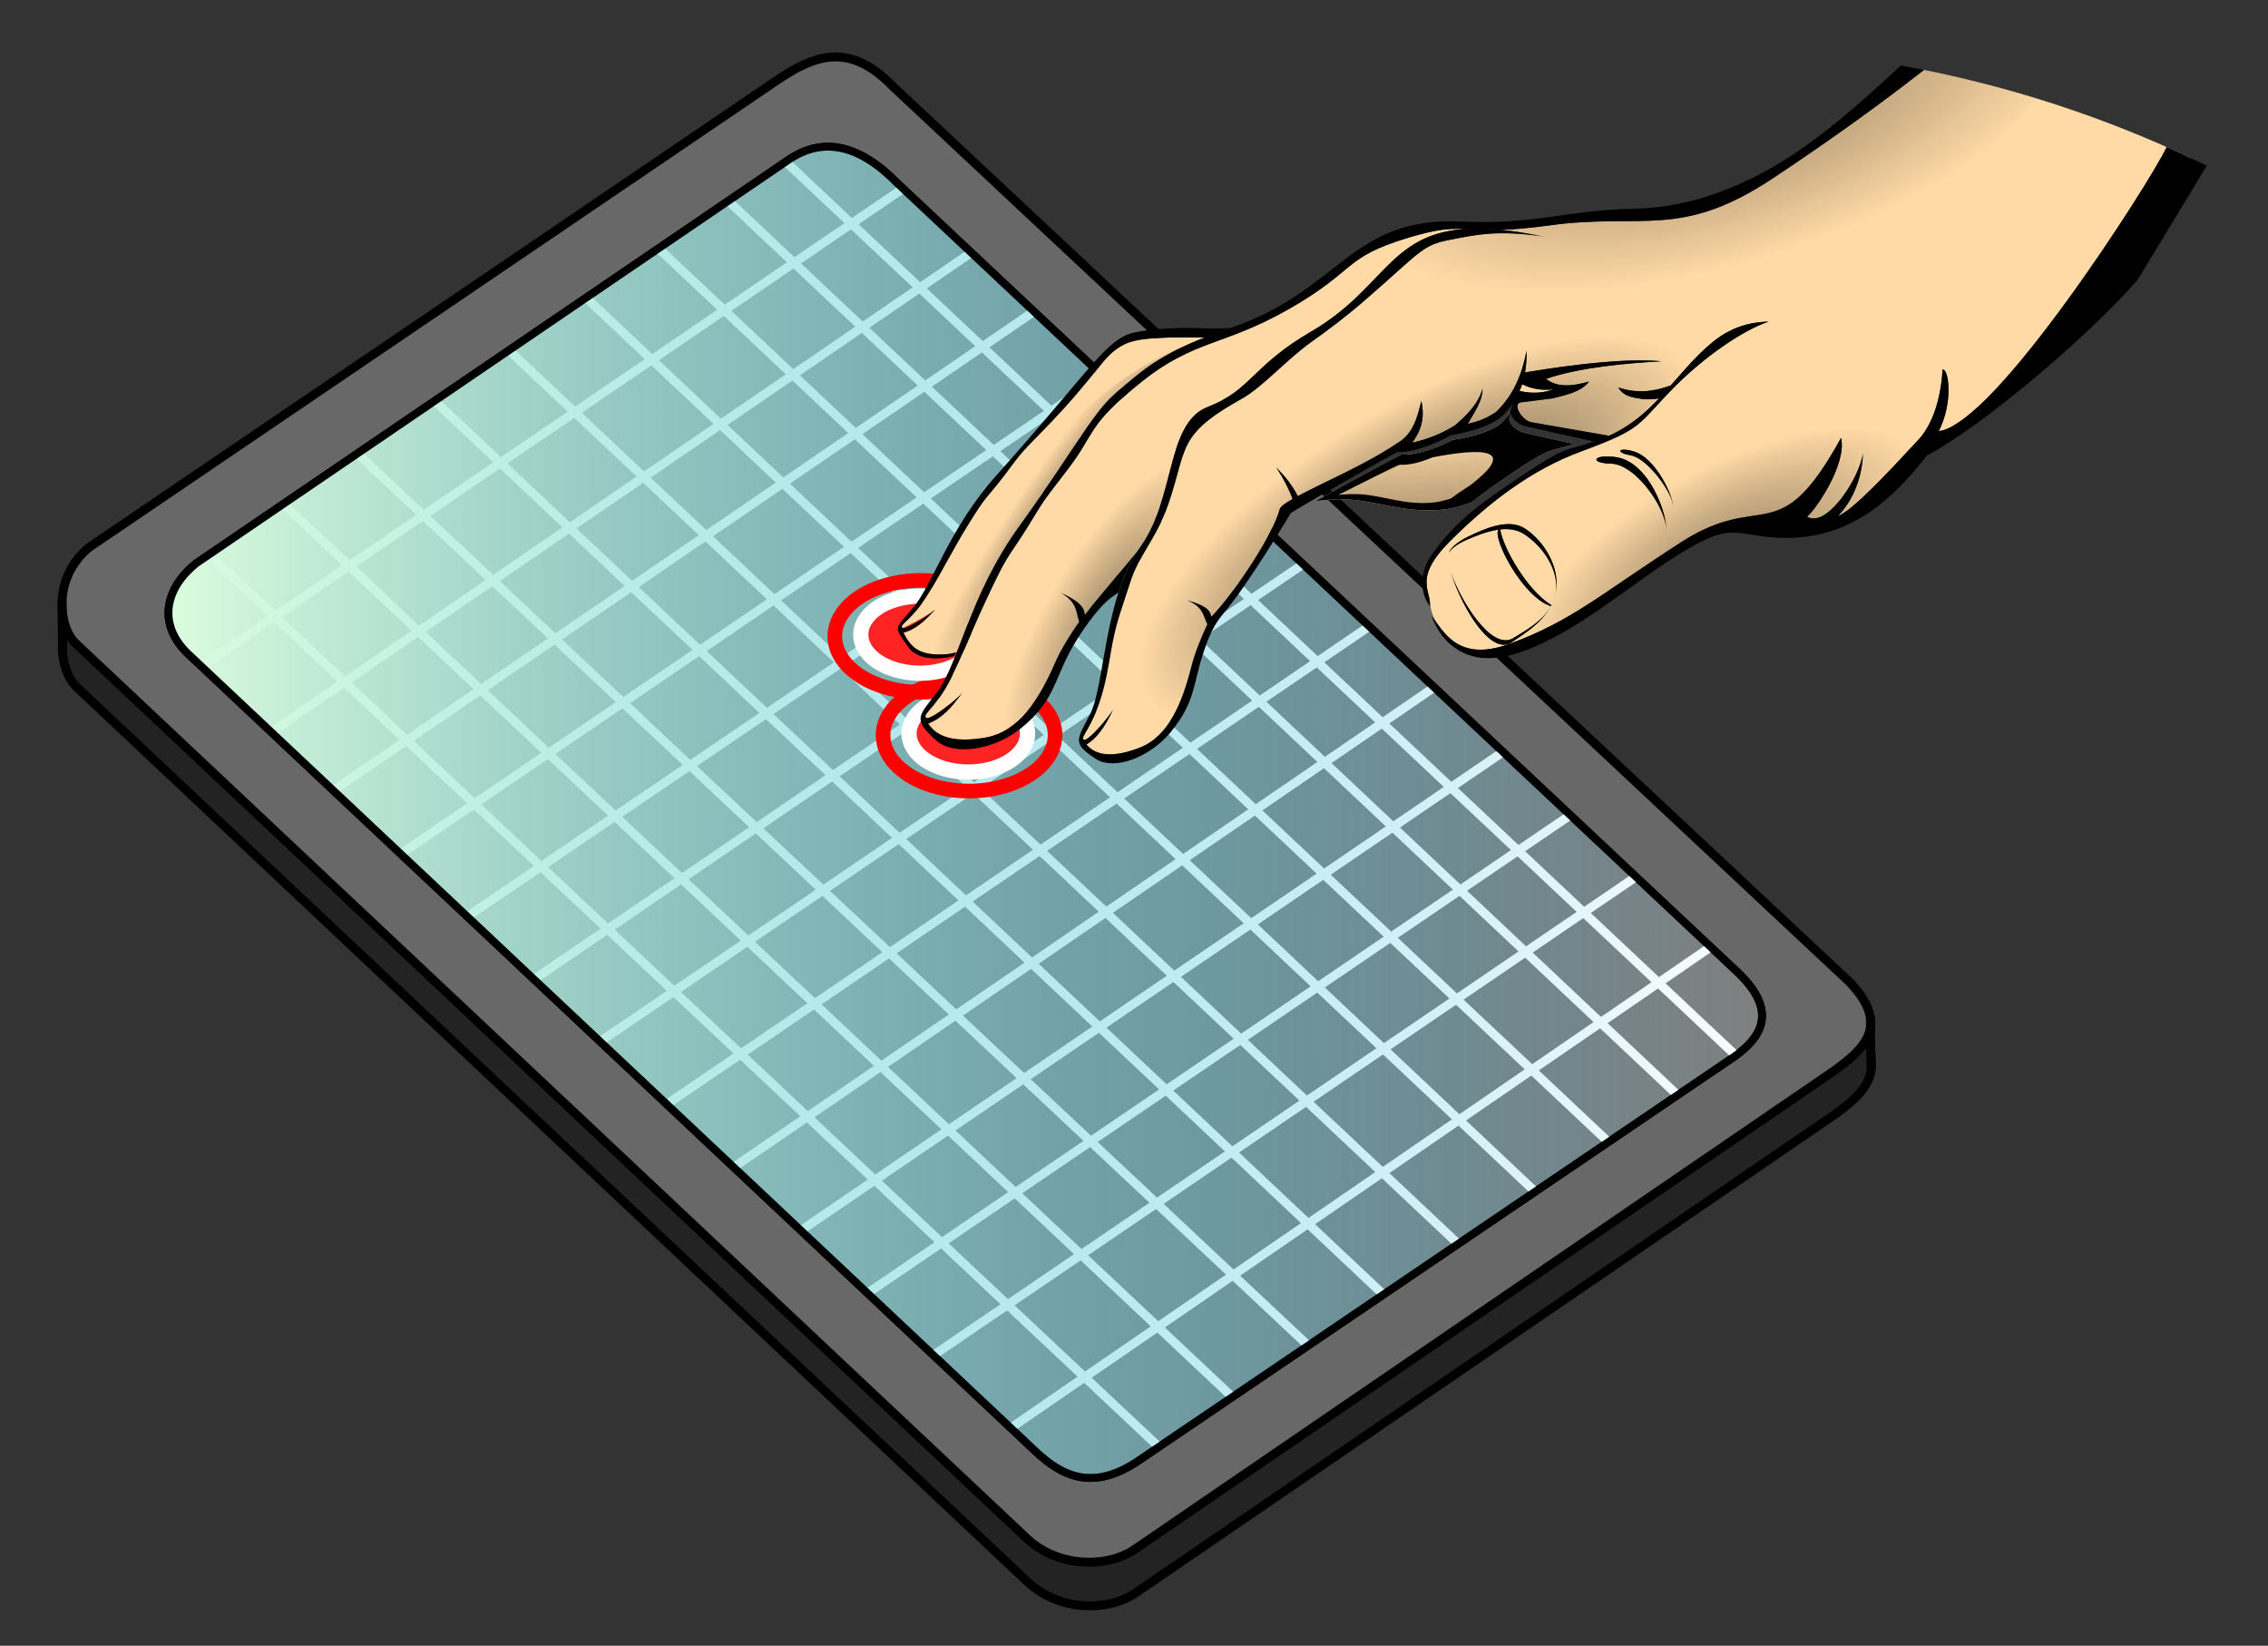 <?xml version="1.0" encoding="UTF-8" standalone="no"?>
<!-- Created with Inkscape (http://www.inkscape.org/) -->
<svg
   xmlns:dc="http://purl.org/dc/elements/1.1/"
   xmlns:cc="http://web.resource.org/cc/"
   xmlns:rdf="http://www.w3.org/1999/02/22-rdf-syntax-ns#"
   xmlns:svg="http://www.w3.org/2000/svg"
   xmlns="http://www.w3.org/2000/svg"
   xmlns:xlink="http://www.w3.org/1999/xlink"
   xmlns:sodipodi="http://sodipodi.sourceforge.net/DTD/sodipodi-0.dtd"
   xmlns:inkscape="http://www.inkscape.org/namespaces/inkscape"
   id="svg2241"
   sodipodi:version="0.32"
   inkscape:version="0.45"
   width="255"
   height="185"
   version="1.0"
   sodipodi:docbase="D:\Guillermo\cps\Subsistemas"
   sodipodi:docname="multitouch.svg"
   inkscape:output_extension="org.inkscape.output.svg.inkscape"
   sodipodi:modified="true">
  <rect width="100%" height="100%" fill="#333333" stroke="none"/>
  <defs
     id="defs2244">
    <linearGradient
       id="linearGradient9283">
      <stop
         style="stop-color:#dcfdde;stop-opacity:1;"
         offset="0"
         id="stop9285" />
      <stop
         style="stop-color:#00a9d9;stop-opacity:0;"
         offset="1"
         id="stop9287" />
    </linearGradient>
    <style
       type="text/css"
       id="style5661">
   
    .str0 {stroke:#1F1A17;stroke-width:0.076}
    .fil0 {fill:none}
   
  </style>
    <radialGradient
       r="88.203"
       fy="923.948"
       fx="-324.666"
       cy="923.948"
       cx="-324.666"
       gradientTransform="matrix(-1.425,-1.309,-0.55,0.599,-628.288,-74.811)"
       gradientUnits="userSpaceOnUse"
       id="radialGradient5309"
       xlink:href="#linearGradient878"
       inkscape:collect="always" />
    <radialGradient
       r="19.039"
       fy="712.641"
       fx="-180.586"
       cy="712.641"
       cx="-180.586"
       gradientTransform="matrix(-0.785,0.136,0.897,5.167,-1646.825,-3038.414)"
       gradientUnits="userSpaceOnUse"
       id="radialGradient5307"
       xlink:href="#linearGradient878"
       inkscape:collect="always" />
    <radialGradient
       r="13.625"
       fy="682.965"
       fx="-212.042"
       cy="682.965"
       cx="-212.042"
       gradientTransform="matrix(-2.017,0.207,0.592,5.778,-1655.638,-3322.366)"
       gradientUnits="userSpaceOnUse"
       id="radialGradient5305"
       xlink:href="#linearGradient878"
       inkscape:collect="always" />
    <radialGradient
       r="53.832"
       fy="793.062"
       fx="-410.959"
       cy="793.062"
       cx="-410.959"
       gradientTransform="matrix(-0.623,0.441,1.054,1.489,-1679.331,-282.422)"
       gradientUnits="userSpaceOnUse"
       id="radialGradient5303"
       xlink:href="#linearGradient878"
       inkscape:collect="always" />
    <radialGradient
       r="68.699"
       fy="752.585"
       fx="-292.551"
       cy="752.585"
       cx="-292.551"
       gradientTransform="matrix(-0.656,0.435,1.132,1.705,-1760.216,-483.263)"
       gradientUnits="userSpaceOnUse"
       id="radialGradient5301"
       xlink:href="#linearGradient878"
       inkscape:collect="always" />
    <linearGradient
       y2="785.792"
       x2="-285.045"
       y1="726.535"
       x1="-319.257"
       gradientTransform="matrix(-1.334,0,0,1.334,-1106.94,-331.601)"
       gradientUnits="userSpaceOnUse"
       id="linearGradient5299"
       xlink:href="#linearGradient1400"
       inkscape:collect="always" />
    <radialGradient
       r="88.203"
       fy="923.948"
       fx="-324.666"
       cy="923.948"
       cx="-324.666"
       gradientTransform="matrix(1.425,-1.309,0.55,0.599,-324.523,-74.811)"
       gradientUnits="userSpaceOnUse"
       id="radialGradient5297"
       xlink:href="#linearGradient878"
       inkscape:collect="always" />
    <radialGradient
       r="19.039"
       fy="712.641"
       fx="-180.586"
       cy="712.641"
       cx="-180.586"
       gradientTransform="matrix(0.785,0.136,-0.897,5.167,694.014,-3038.414)"
       gradientUnits="userSpaceOnUse"
       id="radialGradient5295"
       xlink:href="#linearGradient878"
       inkscape:collect="always" />
    <radialGradient
       r="13.625"
       fy="682.965"
       fx="-212.042"
       cy="682.965"
       cx="-212.042"
       gradientTransform="matrix(2.017,0.207,-0.592,5.778,702.826,-3322.366)"
       gradientUnits="userSpaceOnUse"
       id="radialGradient5293"
       xlink:href="#linearGradient878"
       inkscape:collect="always" />
    <radialGradient
       r="53.832"
       fy="793.062"
       fx="-410.959"
       cy="793.062"
       cx="-410.959"
       gradientTransform="matrix(0.623,0.441,-1.054,1.489,726.519,-282.422)"
       gradientUnits="userSpaceOnUse"
       id="radialGradient5291"
       xlink:href="#linearGradient878"
       inkscape:collect="always" />
    <radialGradient
       r="68.699"
       fy="752.585"
       fx="-292.551"
       cy="752.585"
       cx="-292.551"
       gradientTransform="matrix(0.656,0.435,-1.132,1.705,807.404,-483.263)"
       gradientUnits="userSpaceOnUse"
       id="radialGradient5289"
       xlink:href="#linearGradient878"
       inkscape:collect="always" />
    <linearGradient
       y2="785.792"
       x2="-285.045"
       y1="726.535"
       x1="-319.257"
       gradientTransform="matrix(1.334,0,0,1.334,154.129,-331.601)"
       gradientUnits="userSpaceOnUse"
       id="linearGradient5287"
       xlink:href="#linearGradient1400"
       inkscape:collect="always" />
    <radialGradient
       r="88.203"
       fy="923.948"
       fx="-324.666"
       cy="923.948"
       cx="-324.666"
       gradientTransform="matrix(-1.425,-1.309,-0.55,0.599,-628.288,-74.811)"
       gradientUnits="userSpaceOnUse"
       id="radialGradient4288"
       xlink:href="#linearGradient878"
       inkscape:collect="always" />
    <radialGradient
       r="19.039"
       fy="712.641"
       fx="-180.586"
       cy="712.641"
       cx="-180.586"
       gradientTransform="matrix(-0.785,0.136,0.897,5.167,-1646.825,-3038.414)"
       gradientUnits="userSpaceOnUse"
       id="radialGradient4286"
       xlink:href="#linearGradient878"
       inkscape:collect="always" />
    <radialGradient
       r="13.625"
       fy="682.965"
       fx="-212.042"
       cy="682.965"
       cx="-212.042"
       gradientTransform="matrix(-2.017,0.207,0.592,5.778,-1655.638,-3322.366)"
       gradientUnits="userSpaceOnUse"
       id="radialGradient4284"
       xlink:href="#linearGradient878"
       inkscape:collect="always" />
    <radialGradient
       r="53.832"
       fy="793.062"
       fx="-410.959"
       cy="793.062"
       cx="-410.959"
       gradientTransform="matrix(-0.623,0.441,1.054,1.489,-1679.331,-282.422)"
       gradientUnits="userSpaceOnUse"
       id="radialGradient4282"
       xlink:href="#linearGradient878"
       inkscape:collect="always" />
    <radialGradient
       r="68.699"
       fy="752.585"
       fx="-292.551"
       cy="752.585"
       cx="-292.551"
       gradientTransform="matrix(-0.656,0.435,1.132,1.705,-1760.216,-483.263)"
       gradientUnits="userSpaceOnUse"
       id="radialGradient4280"
       xlink:href="#linearGradient878"
       inkscape:collect="always" />
    <linearGradient
       y2="785.792"
       x2="-285.045"
       y1="726.535"
       x1="-319.257"
       gradientTransform="matrix(-1.334,0,0,1.334,-1106.94,-331.601)"
       gradientUnits="userSpaceOnUse"
       id="linearGradient4278"
       xlink:href="#linearGradient1400"
       inkscape:collect="always" />
    <linearGradient
       gradientTransform="matrix(1.334,0,0,1.334,154.129,-331.601)"
       y2="785.792"
       x2="-285.045"
       y1="726.535"
       x1="-319.257"
       gradientUnits="userSpaceOnUse"
       id="linearGradient4234"
       xlink:href="#linearGradient1400"
       inkscape:collect="always" />
    <radialGradient
       r="68.699"
       fy="752.585"
       fx="-292.551"
       cy="752.585"
       cx="-292.551"
       gradientTransform="matrix(0.656,0.435,-1.132,1.705,807.404,-483.263)"
       gradientUnits="userSpaceOnUse"
       id="radialGradient4222"
       xlink:href="#linearGradient878"
       inkscape:collect="always" />
    <radialGradient
       r="53.832"
       fy="793.062"
       fx="-410.959"
       cy="793.062"
       cx="-410.959"
       gradientTransform="matrix(0.623,0.441,-1.054,1.489,726.519,-282.422)"
       gradientUnits="userSpaceOnUse"
       id="radialGradient4219"
       xlink:href="#linearGradient878"
       inkscape:collect="always" />
    <radialGradient
       r="13.625"
       fy="682.965"
       fx="-212.042"
       cy="682.965"
       cx="-212.042"
       gradientTransform="matrix(2.017,0.207,-0.592,5.778,702.826,-3322.366)"
       gradientUnits="userSpaceOnUse"
       id="radialGradient4213"
       xlink:href="#linearGradient878"
       inkscape:collect="always" />
    <radialGradient
       r="19.039"
       fy="712.641"
       fx="-180.586"
       cy="712.641"
       cx="-180.586"
       gradientTransform="matrix(0.785,0.136,-0.897,5.167,694.014,-3038.414)"
       gradientUnits="userSpaceOnUse"
       id="radialGradient4210"
       xlink:href="#linearGradient878"
       inkscape:collect="always" />
    <radialGradient
       r="88.203"
       fy="923.948"
       fx="-324.666"
       cy="923.948"
       cx="-324.666"
       gradientTransform="matrix(1.425,-1.309,0.55,0.599,-324.523,-74.811)"
       gradientUnits="userSpaceOnUse"
       id="radialGradient4207"
       xlink:href="#linearGradient878"
       inkscape:collect="always" />
    <radialGradient
       r="88.203"
       fy="923.948"
       fx="-324.666"
       cy="923.948"
       cx="-324.666"
       gradientTransform="matrix(1.068,-0.981,0.412,0.449,-358.699,192.437)"
       gradientUnits="userSpaceOnUse"
       id="radialGradient3331"
       xlink:href="#linearGradient878"
       inkscape:collect="always" />
    <radialGradient
       r="19.039"
       fy="712.641"
       fx="-180.586"
       cy="712.641"
       cx="-180.586"
       gradientTransform="matrix(0.588,0.102,-0.672,3.872,404.586,-2028.467)"
       gradientUnits="userSpaceOnUse"
       id="radialGradient3329"
       xlink:href="#linearGradient878"
       inkscape:collect="always" />
    <radialGradient
       r="13.625"
       fy="682.965"
       fx="-212.042"
       cy="682.965"
       cx="-212.042"
       gradientTransform="matrix(1.511,0.155,-0.444,4.33,411.19,-2241.259)"
       gradientUnits="userSpaceOnUse"
       id="radialGradient3327"
       xlink:href="#linearGradient878"
       inkscape:collect="always" />
    <radialGradient
       r="53.832"
       fy="793.062"
       fx="-410.959"
       cy="793.062"
       cx="-410.959"
       gradientTransform="matrix(0.467,0.33,-0.79,1.116,428.946,36.854)"
       gradientUnits="userSpaceOnUse"
       id="radialGradient3325"
       xlink:href="#linearGradient878"
       inkscape:collect="always" />
    <radialGradient
       r="68.699"
       fy="752.585"
       fx="-292.551"
       cy="752.585"
       cx="-292.551"
       gradientTransform="matrix(0.491,0.326,-0.848,1.278,489.56,-113.655)"
       gradientUnits="userSpaceOnUse"
       id="radialGradient3323"
       xlink:href="#linearGradient878"
       inkscape:collect="always" />
    <linearGradient
       y2="785.792"
       x2="-285.045"
       y1="726.535"
       x1="-319.257"
       gradientUnits="userSpaceOnUse"
       id="linearGradient3321"
       xlink:href="#linearGradient1400"
       inkscape:collect="always" />
    <linearGradient
       y2="29.676"
       x2="52.26"
       y1="152.044"
       x1="52.26"
       gradientUnits="userSpaceOnUse"
       id="linearGradient10752"
       xlink:href="#linearGradient865"
       inkscape:collect="always" />
    <linearGradient
       y2="40.054"
       x2="38.977"
       y1="-53.391"
       x1="43.398"
       gradientUnits="userSpaceOnUse"
       id="linearGradient10750"
       xlink:href="#linearGradient865"
       inkscape:collect="always" />
    <linearGradient
       y2="46.947"
       x2="82.344"
       y1="25.611"
       x1="105.807"
       gradientTransform="matrix(2.206,0,0,1.796,-286.948,746.177)"
       gradientUnits="userSpaceOnUse"
       id="linearGradient10748"
       xlink:href="#linearGradient865"
       inkscape:collect="always" />
    <linearGradient
       y2="114.754"
       x2="63.013"
       y1="161.481"
       x1="20.784"
       gradientTransform="matrix(2.129,0,0,1.861,-286.948,746.177)"
       gradientUnits="userSpaceOnUse"
       id="linearGradient10746"
       xlink:href="#linearGradient865"
       inkscape:collect="always" />
    <radialGradient
       r="200.732"
       fy="325.766"
       fx="240.387"
       cy="477.833"
       cx="227.005"
       gradientUnits="userSpaceOnUse"
       id="radialGradient10744"
       xlink:href="#linearGradient853"
       inkscape:collect="always" />
    <linearGradient
       id="linearGradient1501">
      <stop
         id="stop1502"
         offset="0"
         style="stop-color:#ffffff;stop-opacity:1;" />
      <stop
         id="stop1504"
         offset="1"
         style="stop-color:#ffffff;stop-opacity:0;" />
    </linearGradient>
    <linearGradient
       id="linearGradient1530"
       x1="0.408"
       x2="0.706"
       xlink:href="#linearGradient1501"
       y1="-0.232"
       y2="0.652" />
    <linearGradient
       gradientUnits="userSpaceOnUse"
       id="linearGradient1011"
       x1="52.26"
       x2="52.26"
       xlink:href="#linearGradient865"
       y1="152.044"
       y2="29.676" />
    <linearGradient
       gradientUnits="userSpaceOnUse"
       id="linearGradient1010"
       x1="43.398"
       x2="38.977"
       xlink:href="#linearGradient865"
       y1="-53.391"
       y2="40.054" />
    <linearGradient
       gradientUnits="userSpaceOnUse"
       gradientTransform="scale(1.108,0.902)"
       id="linearGradient864"
       x1="105.807"
       x2="82.344"
       xlink:href="#linearGradient865"
       y1="25.611"
       y2="46.947" />
    <linearGradient
       id="linearGradient865">
      <stop
         id="stop866"
         offset="0"
         style="stop-color:#ffffff;stop-opacity:1;" />
      <stop
         id="stop868"
         offset="1"
         style="stop-color:#ffffff;stop-opacity:0;" />
    </linearGradient>
    <linearGradient
       gradientUnits="userSpaceOnUse"
       gradientTransform="scale(1.069,0.935)"
       id="linearGradient870"
       x1="20.784"
       x2="63.013"
       xlink:href="#linearGradient865"
       y1="161.481"
       y2="114.754" />
    <linearGradient
       id="linearGradient853">
      <stop
         id="stop854"
         offset="0"
         style="stop-color:#e3f9ff;stop-opacity:1;" />
      <stop
         id="stop867"
         offset="0.362"
         style="stop-color:#73bee7;stop-opacity:1;" />
      <stop
         id="stop856"
         offset="0.625"
         style="stop-color:#438ec5;stop-opacity:1;" />
      <stop
         id="stop1185"
         offset="0.726"
         style="stop-color:#477daf;stop-opacity:1;" />
      <stop
         id="stop855"
         offset="1"
         style="stop-color:#020407;stop-opacity:1;" />
    </linearGradient>
    <radialGradient
       gradientUnits="userSpaceOnUse"
       cx="227.005"
       cy="477.833"
       fx="240.387"
       fy="325.766"
       id="radialGradient852"
       r="200.732"
       xlink:href="#linearGradient853" />
    <linearGradient
       id="linearGradient1400">
      <stop
         id="stop1401"
         offset="0"
         style="stop-color:#000000;stop-opacity:0.678;" />
      <stop
         id="stop1403"
         offset="0.57"
         style="stop-color:#000000;stop-opacity:0.329;" />
      <stop
         id="stop1402"
         offset="1"
         style="stop-color:#000000;stop-opacity:0;" />
    </linearGradient>
    <linearGradient
       id="linearGradient899">
      <stop
         id="stop900"
         offset="0"
         style="stop-color:#ffffff;stop-opacity:0;" />
      <stop
         id="stop901"
         offset="1"
         style="stop-color:#ffffff;stop-opacity:1;" />
    </linearGradient>
    <linearGradient
       id="linearGradient883">
      <stop
         id="stop884"
         offset="0"
         style="stop-color:#1f1f1f;stop-opacity:0.554;" />
      <stop
         id="stop885"
         offset="1"
         style="stop-color:#000000;stop-opacity:0;" />
    </linearGradient>
    <linearGradient
       id="linearGradient878">
      <stop
         id="stop879"
         offset="0"
         style="stop-color:#1f1f1f;stop-opacity:1;" />
      <stop
         id="stop881"
         offset="1"
         style="stop-color:#000000;stop-opacity:0;" />
    </linearGradient>
    <linearGradient
       id="linearGradient839">
      <stop
         id="stop840"
         offset="0"
         style="stop-color:#4f4f4f;stop-opacity:1;" />
      <stop
         id="stop843"
         offset="0.274"
         style="stop-color:#bebebe;stop-opacity:1;" />
      <stop
         id="stop841"
         offset="1"
         style="stop-color:#fff;stop-opacity:1;" />
    </linearGradient>
    <linearGradient
       gradientUnits="userSpaceOnUse"
       gradientTransform="scale(0.831,1.203)"
       id="linearGradient842"
       x1="-82.432"
       x2="-126.921"
       xlink:href="#linearGradient1400"
       y1="484.196"
       y2="89.6" />
    <linearGradient
       gradientUnits="userSpaceOnUse"
       gradientTransform="scale(1.198,0.835)"
       id="linearGradient848"
       x1="36.793"
       x2="37.082"
       xlink:href="#linearGradient899"
       y1="112.006"
       y2="154.135" />
    <linearGradient
       gradientUnits="userSpaceOnUse"
       gradientTransform="scale(0.941,1.063)"
       id="linearGradient849"
       x1="85.393"
       x2="52.037"
       xlink:href="#linearGradient839"
       y1="106.607"
       y2="64.024" />
    <linearGradient
       gradientUnits="userSpaceOnUse"
       gradientTransform="scale(0.965,1.037)"
       id="linearGradient850"
       x1="136.494"
       x2="70.007"
       xlink:href="#linearGradient883"
       y1="78.663"
       y2="82.709" />
    <linearGradient
       gradientUnits="userSpaceOnUse"
       gradientTransform="scale(0.83,1.205)"
       id="linearGradient860"
       x1="-82.735"
       x2="-127.224"
       xlink:href="#linearGradient1400"
       y1="484.029"
       y2="89.434" />
    <linearGradient
       gradientUnits="userSpaceOnUse"
       gradientTransform="scale(0.828,1.208)"
       id="linearGradient882"
       x1="-83.094"
       x2="-127.583"
       xlink:href="#linearGradient1400"
       y1="483.828"
       y2="89.232" />
    <linearGradient
       id="linearGradient938"
       xlink:href="#linearGradient883" />
    <linearGradient
       gradientTransform="scale(0.994,1.006)"
       id="linearGradient1259"
       x1="0.921"
       x2="0.479"
       xlink:href="#linearGradient883"
       y1="4.051"
       y2="0.071" />
    <linearGradient
       gradientTransform="scale(0.996,1.005)"
       id="linearGradient1260"
       x1="0.925"
       x2="0.478"
       xlink:href="#linearGradient883"
       y1="4.094"
       y2="0.066" />
    <radialGradient
       gradientUnits="userSpaceOnUse"
       cx="79.896"
       cy="77.945"
       fx="81.237"
       fy="122.446"
       id="radialGradient858"
       r="68.379"
       xlink:href="#linearGradient1400" />
    <linearGradient
       inkscape:collect="always"
       xlink:href="#linearGradient1400"
       id="linearGradient16668"
       gradientUnits="userSpaceOnUse"
       gradientTransform="matrix(1.334,0,0,1.334,154.129,-331.601)"
       x1="-319.257"
       y1="726.535"
       x2="-285.045"
       y2="785.792" />
    <radialGradient
       inkscape:collect="always"
       xlink:href="#linearGradient878"
       id="radialGradient16670"
       gradientUnits="userSpaceOnUse"
       gradientTransform="matrix(0.656,0.435,-1.132,1.705,807.404,-483.263)"
       cx="-292.551"
       cy="752.585"
       fx="-292.551"
       fy="752.585"
       r="68.699" />
    <radialGradient
       inkscape:collect="always"
       xlink:href="#linearGradient878"
       id="radialGradient16672"
       gradientUnits="userSpaceOnUse"
       gradientTransform="matrix(0.623,0.441,-1.054,1.489,726.519,-282.422)"
       cx="-410.959"
       cy="793.062"
       fx="-410.959"
       fy="793.062"
       r="53.832" />
    <radialGradient
       inkscape:collect="always"
       xlink:href="#linearGradient878"
       id="radialGradient16674"
       gradientUnits="userSpaceOnUse"
       gradientTransform="matrix(2.017,0.207,-0.592,5.778,702.826,-3322.366)"
       cx="-212.042"
       cy="682.965"
       fx="-212.042"
       fy="682.965"
       r="13.625" />
    <radialGradient
       inkscape:collect="always"
       xlink:href="#linearGradient878"
       id="radialGradient16676"
       gradientUnits="userSpaceOnUse"
       gradientTransform="matrix(0.785,0.136,-0.897,5.167,694.014,-3038.414)"
       cx="-180.586"
       cy="712.641"
       fx="-180.586"
       fy="712.641"
       r="19.039" />
    <radialGradient
       inkscape:collect="always"
       xlink:href="#linearGradient878"
       id="radialGradient16678"
       gradientUnits="userSpaceOnUse"
       gradientTransform="matrix(1.425,-1.309,0.55,0.599,-324.523,-74.811)"
       cx="-324.666"
       cy="923.948"
       fx="-324.666"
       fy="923.948"
       r="88.203" />
    <linearGradient
       inkscape:collect="always"
       xlink:href="#linearGradient9283"
       id="linearGradient16708"
       gradientUnits="userSpaceOnUse"
       gradientTransform="translate(-199.499,-24.32)"
       x1="220"
       y1="116.734"
       x2="400.055"
       y2="116.734" />
  </defs>
  <sodipodi:namedview
     inkscape:window-height="742"
     inkscape:window-width="1024"
     inkscape:pageshadow="2"
     inkscape:pageopacity="0.0"
     guidetolerance="10.0"
     gridtolerance="10.0"
     objecttolerance="10.0"
     borderopacity="1.0"
     bordercolor="#666666"
     pagecolor="#ffffff"
     id="base"
     showgrid="true"
     inkscape:zoom="0.95717773"
     inkscape:cx="254.13249"
     inkscape:cy="221.90115"
     inkscape:window-x="-4"
     inkscape:window-y="-4"
     inkscape:current-layer="svg2241"
     showguides="true"
     inkscape:guide-bbox="true"
     width="255px"
     height="185px" />
  <g
     id="g16791"
     transform="translate(-2,-1.1)">
    <path
       sodipodi:nodetypes="cccccsc"
       d="M 9.235,72.032 C 8.6,74.68 9.42,77.263 10.706,78.418 L 117.608,178.99 C 121.106,182.216 126.525,182.278 129.636,180.195 L 208.164,126.471 C 210.589,124.751 212.543,123.007 212.417,120.612 L 212.211,116.69"
       style="fill:#232323;fill-opacity:1;fill-rule:evenodd;stroke:#000000;stroke-width:1px;stroke-linecap:butt;stroke-linejoin:miter;stroke-opacity:1"
       id="path4430" />
    <path
       sodipodi:nodetypes="ccccccccc"
       d="M 208.064,121.571 C 211.724,118.975 214.537,116.307 209.948,111.491 L 102.43,10.854 C 97.555,5.818 93.671,7.181 89.249,10.197 L 12.006,62.639 C 7.691,66.212 8.704,71.925 10.606,73.518 L 117.508,174.09 C 121.006,177.316 126.425,177.378 129.536,175.295 L 208.064,121.571 z "
       style="fill:#686868;fill-opacity:1;fill-rule:evenodd;stroke:#000000;stroke-width:1px;stroke-linecap:butt;stroke-linejoin:miter;stroke-opacity:1"
       id="path3222" />
    <path
       sodipodi:nodetypes="ccccccccc"
       d="M 196.966,119.903 C 199.78,117.889 202.316,114.878 197.053,110.094 L 102.879,21.678 C 98.554,17.271 94.534,16.525 90.801,18.966 L 24.043,64.429 C 20.213,67.557 19.866,71.664 23.359,74.804 L 118.291,164.123 C 121.354,167.034 124.848,168.853 130.138,165.211 L 196.966,119.903 z "
       style="fill:#808080;fill-opacity:1;fill-rule:evenodd;stroke:#000000;stroke-width:0.881px;stroke-linecap:butt;stroke-linejoin:miter;stroke-opacity:1"
       id="path3252" />
    <path
       sodipodi:nodetypes="cc"
       id="path3256"
       d="M 24.732,75.956 L 103.629,22.229"
       style="fill:none;fill-rule:evenodd;stroke:#ffffff;stroke-width:1px;stroke-linecap:butt;stroke-linejoin:miter;stroke-opacity:1" />
    <path
       sodipodi:nodetypes="cc"
       id="path3258"
       d="M 32.783,83.219 L 111.445,29.323"
       style="fill:none;fill-rule:evenodd;stroke:#ffffff;stroke-width:1px;stroke-linecap:butt;stroke-linejoin:miter;stroke-opacity:1" />
    <path
       sodipodi:nodetypes="cc"
       id="path3260"
       d="M 39.669,89.821 L 118.179,36.161"
       style="fill:none;fill-rule:evenodd;stroke:#ffffff;stroke-width:1px;stroke-linecap:butt;stroke-linejoin:miter;stroke-opacity:1" />
    <path
       sodipodi:nodetypes="cc"
       id="path3262"
       d="M 47.143,97.021 L 126.051,43.334"
       style="fill:none;fill-rule:evenodd;stroke:#ffffff;stroke-width:1px;stroke-linecap:butt;stroke-linejoin:miter;stroke-opacity:1" />
    <path
       sodipodi:nodetypes="cc"
       id="path3264"
       d="M 54.816,103.938 L 133.431,50.6"
       style="fill:none;fill-rule:evenodd;stroke:#ffffff;stroke-width:1px;stroke-linecap:butt;stroke-linejoin:miter;stroke-opacity:1" />
    <path
       sodipodi:nodetypes="cc"
       id="path3266"
       d="M 62.274,111.028 L 140.881,57.432"
       style="fill:none;fill-rule:evenodd;stroke:#ffffff;stroke-width:1px;stroke-linecap:butt;stroke-linejoin:miter;stroke-opacity:1" />
    <path
       sodipodi:nodetypes="cc"
       id="path3268"
       d="M 69.716,118.009 L 148.488,64.535"
       style="fill:none;fill-rule:evenodd;stroke:#ffffff;stroke-width:1px;stroke-linecap:butt;stroke-linejoin:miter;stroke-opacity:1" />
    <path
       sodipodi:nodetypes="cc"
       id="path3270"
       d="M 77.293,125.009 L 155.808,71.604"
       style="fill:none;fill-rule:evenodd;stroke:#ffffff;stroke-width:1px;stroke-linecap:butt;stroke-linejoin:miter;stroke-opacity:1" />
    <path
       sodipodi:nodetypes="cc"
       id="path3272"
       d="M 92.248,139.287 L 170.764,85.777"
       style="fill:none;fill-rule:evenodd;stroke:#ffffff;stroke-width:1px;stroke-linecap:butt;stroke-linejoin:miter;stroke-opacity:1" />
    <path
       sodipodi:nodetypes="cc"
       id="path3274"
       d="M 99.773,146.304 L 178.363,92.856"
       style="fill:none;fill-rule:evenodd;stroke:#ffffff;stroke-width:1px;stroke-linecap:butt;stroke-linejoin:miter;stroke-opacity:1" />
    <path
       sodipodi:nodetypes="cc"
       id="path3276"
       d="M 107.194,153.276 L 185.702,99.828"
       style="fill:none;fill-rule:evenodd;stroke:#ffffff;stroke-width:1px;stroke-linecap:butt;stroke-linejoin:miter;stroke-opacity:1" />
    <path
       sodipodi:nodetypes="cc"
       id="path3278"
       d="M 132.379,163.828 L 25.475,63.435"
       style="fill:none;fill-rule:evenodd;stroke:#ffffff;stroke-width:1px;stroke-linecap:butt;stroke-linejoin:miter;stroke-opacity:1" />
    <path
       sodipodi:nodetypes="cc"
       id="path3280"
       d="M 50.996,46.289 L 157.417,146.51"
       style="fill:none;fill-rule:evenodd;stroke:#ffffff;stroke-width:1px;stroke-linecap:butt;stroke-linejoin:miter;stroke-opacity:1" />
    <path
       sodipodi:nodetypes="cc"
       id="path3282"
       d="M 140.475,158.065 L 33.855,57.758"
       style="fill:none;fill-rule:evenodd;stroke:#ffffff;stroke-width:1px;stroke-linecap:butt;stroke-linejoin:miter;stroke-opacity:1" />
    <path
       sodipodi:nodetypes="cc"
       id="path3284"
       d="M 148.985,152.265 L 42.346,52.238"
       style="fill:none;fill-rule:evenodd;stroke:#ffffff;stroke-width:1px;stroke-linecap:butt;stroke-linejoin:miter;stroke-opacity:1" />
    <path
       sodipodi:nodetypes="cc"
       id="path3286"
       d="M 165.855,140.849 L 59.443,40.686"
       style="fill:none;fill-rule:evenodd;stroke:#ffffff;stroke-width:1px;stroke-linecap:butt;stroke-linejoin:miter;stroke-opacity:1" />
    <path
       sodipodi:nodetypes="cc"
       id="path3288"
       d="M 182.797,129.432 L 76.085,29.074"
       style="fill:none;fill-rule:evenodd;stroke:#ffffff;stroke-width:1px;stroke-linecap:butt;stroke-linejoin:miter;stroke-opacity:1" />
    <path
       sodipodi:nodetypes="cc"
       id="path3290"
       d="M 174.502,134.961 L 68.025,34.697"
       style="fill:none;fill-rule:evenodd;stroke:#ffffff;stroke-width:1px;stroke-linecap:butt;stroke-linejoin:miter;stroke-opacity:1" />
    <path
       sodipodi:nodetypes="cc"
       id="path3357"
       d="M 84.637,132.212 L 163.137,78.439"
       style="fill:none;fill-rule:evenodd;stroke:#ffffff;stroke-width:1px;stroke-linecap:butt;stroke-linejoin:miter;stroke-opacity:1" />
    <path
       sodipodi:nodetypes="cc"
       id="path3359"
       d="M 115.618,161.633 L 194.071,107.729"
       style="fill:none;fill-rule:evenodd;stroke:#ffffff;stroke-width:1px;stroke-linecap:butt;stroke-linejoin:miter;stroke-opacity:1" />
    <path
       style="fill:none;fill-rule:evenodd;stroke:#ffffff;stroke-width:1px;stroke-linecap:butt;stroke-linejoin:miter;stroke-opacity:1"
       d="M 190.531,124.127 L 83.886,23.697"
       id="path3385"
       sodipodi:nodetypes="cc" />
    <path
       style="fill:none;fill-rule:evenodd;stroke:#ffffff;stroke-width:1px;stroke-linecap:butt;stroke-linejoin:miter;stroke-opacity:1"
       d="M 197.139,119.727 L 90.426,19.369"
       id="path3387"
       sodipodi:nodetypes="cc" />
    <path
       sodipodi:nodetypes="cc"
       id="path4432"
       d="M 8.972,68.777 L 9.037,74.654"
       style="fill:none;fill-rule:evenodd;stroke:#000000;stroke-width:1px;stroke-linecap:butt;stroke-linejoin:miter;stroke-opacity:1" />
    <path
       sodipodi:nodetypes="cc"
       id="path4434"
       d="M 212.294,115.57 L 212.368,121.131"
       style="fill:none;fill-rule:evenodd;stroke:#000000;stroke-width:1px;stroke-linecap:butt;stroke-linejoin:miter;stroke-opacity:1" />
    <path
       sodipodi:nodetypes="ccccccccc"
       d="M 196.967,119.902 C 199.78,117.889 202.317,114.878 197.053,110.094 L 102.879,21.677 C 98.554,17.271 94.534,16.524 90.801,18.965 L 24.043,64.429 C 20.213,67.557 19.866,71.664 23.359,74.804 L 118.291,164.123 C 121.354,167.033 124.848,168.852 130.138,165.211 L 196.967,119.902 z "
       style="fill:url(#linearGradient16708);fill-opacity:1;fill-rule:evenodd;stroke:#000000;stroke-width:0.881px;stroke-linecap:butt;stroke-linejoin:miter;stroke-opacity:1"
       id="path8312" />
    <g
       transform="matrix(0.886,0,0,0.886,25.093,-136.749)"
       id="g16603">
      <path
         sodipodi:type="arc"
         style="opacity:1;fill:#ff2323;fill-opacity:1;fill-rule:evenodd;stroke:#ffffff;stroke-width:1.9;stroke-linecap:round;stroke-miterlimit:4;stroke-dasharray:none;stroke-dashoffset:1.38;stroke-opacity:1"
         id="path16605"
         sodipodi:cx="72.396652"
         sodipodi:cy="240.48628"
         sodipodi:rx="7.3874135"
         sodipodi:ry="4.8018188"
         d="M 79.784 240.486 A 7.387 4.802 0 1 1  65.009,240.486 A 7.387 4.802 0 1 1  79.784 240.486 z"
         transform="matrix(1.018,0,0,1.018,23.113,3.833)" />
      <path
         sodipodi:type="arc"
         style="opacity:1;fill:none;fill-opacity:1;fill-rule:evenodd;stroke:#ff0000;stroke-width:1.255;stroke-linecap:round;stroke-miterlimit:4;stroke-dasharray:none;stroke-dashoffset:1.38;stroke-opacity:1"
         id="path16607"
         sodipodi:cx="72.396652"
         sodipodi:cy="240.48628"
         sodipodi:rx="7.3874135"
         sodipodi:ry="4.8018188"
         d="M 79.784 240.486 A 7.387 4.802 0 1 1  65.009,240.486 A 7.387 4.802 0 1 1  79.784 240.486 z"
         transform="matrix(1.477,0,0,1.477,-10.018,-106.343)" />
    </g>
    <g
       transform="matrix(0.886,0,0,0.886,19.668,-147.858)"
       id="g16081">
      <path
         sodipodi:type="arc"
         style="opacity:1;fill:#ff2323;fill-opacity:1;fill-rule:evenodd;stroke:#ffffff;stroke-width:1.9;stroke-linecap:round;stroke-miterlimit:4;stroke-dasharray:none;stroke-dashoffset:1.38;stroke-opacity:1"
         id="path14139"
         sodipodi:cx="72.396652"
         sodipodi:cy="240.48628"
         sodipodi:rx="7.3874135"
         sodipodi:ry="4.8018188"
         d="M 79.784 240.486 A 7.387 4.802 0 1 1  65.009,240.486 A 7.387 4.802 0 1 1  79.784 240.486 z"
         transform="matrix(1.018,0,0,1.018,23.113,3.833)" />
      <path
         sodipodi:type="arc"
         style="opacity:1;fill:none;fill-opacity:1;fill-rule:evenodd;stroke:#ff0000;stroke-width:1.255;stroke-linecap:round;stroke-miterlimit:4;stroke-dasharray:none;stroke-dashoffset:1.38;stroke-opacity:1"
         id="path14141"
         sodipodi:cx="72.396652"
         sodipodi:cy="240.48628"
         sodipodi:rx="7.3874135"
         sodipodi:ry="4.8018188"
         d="M 79.784 240.486 A 7.387 4.802 0 1 1  65.009,240.486 A 7.387 4.802 0 1 1  79.784 240.486 z"
         transform="matrix(1.477,0,0,1.477,-10.018,-106.343)" />
    </g>
    <g
       transform="matrix(-0.244,0.289,-0.289,-0.244,489.455,150.845)"
       id="g1680">
      <path
         style="fill:#ffdaa6;fill-opacity:1;fill-rule:nonzero;stroke:none;stroke-width:10;stroke-linecap:round;stroke-linejoin:round;stroke-miterlimit:4;stroke-dasharray:none;stroke-opacity:1"
         d="M -84.031,500.344 C -84.163,500.344 -84.306,500.372 -84.438,500.375 C -84.611,500.379 -84.794,500.365 -84.969,500.375 C -85.053,500.38 -85.134,500.369 -85.219,500.375 C -85.302,500.381 -85.385,500.368 -85.469,500.375 C -90.747,500.824 -96.45,503.732 -102.094,507.656 C -114.595,516.349 -116.572,533.438 -116.062,551 C -115.89,556.965 -116.714,565.14 -117.969,571.969 C -114.691,575.511 -113.627,579.376 -105.5,580.219 C -114.704,580.235 -117.343,578.746 -118.969,575.844 C -121.581,588.005 -125.375,600.482 -127.969,611 C -127.969,611.004 -127.969,611.027 -127.969,611.031 C -127.976,611.045 -128.024,611.111 -128.031,611.125 C -128.031,611.129 -128.031,611.153 -128.031,611.156 C -128.149,612.039 -128.278,612.91 -128.438,613.781 C -133.271,640.103 -115.25,668.444 -129.094,682.812 C -143.237,697.492 -139.228,707.775 -156.375,732.562 C -177.697,763.385 -169.349,786.304 -198.531,802.781 C -192.639,800.312 -187.711,797.649 -177.812,788.75 C -155.097,768.329 -163.288,766.177 -143.656,738.062 C -124.041,709.971 -111.203,707.771 -97.625,680.094 C -83.986,652.29 -88.959,651.431 -84.688,631.688 C -80.416,611.944 -81.062,615.748 -79.312,600.281 C -77.563,584.815 -76.615,587.728 -76.438,569.406 C -76.26,551.084 -77.293,543.026 -77.156,526.844 C -77.037,512.684 -73.592,507.203 -73.969,505.188 C -73.976,505.152 -73.99,505.096 -74,505.062 C -74.01,505.03 -74.049,504.968 -74.062,504.938 C -74.069,504.922 -74.086,504.89 -74.094,504.875 C -74.102,504.861 -74.116,504.826 -74.125,504.812 C -74.134,504.799 -74.147,504.763 -74.156,504.75 C -74.176,504.724 -74.227,504.68 -74.25,504.656 C -74.256,504.65 -74.275,504.631 -74.281,504.625 C -74.287,504.619 -74.306,504.599 -74.312,504.594 C -74.332,504.578 -74.353,504.546 -74.375,504.531 C -74.375,504.529 -74.375,504.509 -74.375,504.5 C -74.379,504.5 -74.434,504.5 -74.438,504.5 C -74.441,504.5 -74.464,504.5 -74.469,504.5 C -74.476,504.492 -74.493,504.445 -74.5,504.438 C -74.504,504.438 -74.558,504.437 -74.562,504.438 C -74.577,504.43 -74.61,504.414 -74.625,504.406 C -74.627,504.407 -74.678,504.406 -74.688,504.406 C -74.702,504.414 -74.735,504.43 -74.75,504.438 C -74.754,504.437 -74.809,504.438 -74.812,504.438 C -74.816,504.437 -74.839,504.438 -74.844,504.438 C -74.864,504.447 -74.918,504.49 -74.938,504.5 C -74.941,504.5 -74.964,504.5 -74.969,504.5 C -75.012,504.52 -75.088,504.544 -75.125,504.562 C -75.164,504.588 -75.217,504.635 -75.25,504.656 C -77.69,506.294 -82.663,516.096 -84.406,521.344 C -82.988,513.274 -80.664,506.588 -76.469,502.531 C -78.819,501.022 -81.36,500.344 -84.031,500.344 z M -149.594,522.938 C -155.11,523.21 -160.704,527.234 -165.969,532.688 C -175.663,542.728 -174.761,559.02 -171.562,575.375 C -170.476,580.93 -169.927,588.7 -169.969,595.281 C -166.489,598.119 -164.845,601.548 -157.375,601.031 C -165.707,602.513 -168.308,601.524 -170.219,599.031 C -175.356,614.725 -179.417,644.04 -177.344,655.25 C -177.342,655.259 -177.345,655.272 -177.344,655.281 C -177.18,656.449 -178.44,658.697 -180.594,661.75 C -176.982,665.315 -172.803,668.417 -168.062,671.344 C -173.412,669.46 -178.123,667.049 -182.156,663.906 C -189.633,673.907 -203.989,690.111 -212.156,704.031 C -216.816,710.639 -215.344,718.074 -213.875,725.531 C -217.435,720.796 -219.791,715.281 -218.062,707.031 C -223.228,710.966 -227.976,715.828 -232.031,722.094 C -235.088,728.819 -237.246,735.373 -236.219,741.594 C -238.456,736.583 -237.252,730.758 -236.906,725.094 C -239.954,727.577 -242.961,730.07 -246.062,735.375 C -249.742,745.242 -249.43,754.844 -246.75,765.5 C -248.218,762.507 -249.356,759.582 -250.156,756.625 C -270.473,770.634 -288.694,781.603 -302.906,786.875 C -289.245,779.446 -271.435,769.189 -259.844,758 C -266.423,756.515 -272.313,760.421 -277.688,765.094 C -276.381,759.415 -271.741,755.974 -266.219,751.406 L -254.781,744.156 C -254.513,744.038 -254.251,743.869 -254.062,743.719 C -253.928,743.607 -253.784,743.461 -253.688,743.344 C -253.676,743.332 -253.647,743.303 -253.625,743.281 C -253.62,743.276 -253.567,743.224 -253.562,743.219 C -253.563,743.214 -253.562,743.191 -253.562,743.188 C -253.562,743.184 -253.562,743.161 -253.562,743.156 C -253.51,743.068 -253.452,742.942 -253.406,742.844 C -253.399,742.829 -253.382,742.796 -253.375,742.781 C -253.375,742.778 -253.375,742.723 -253.375,742.719 C -253.375,742.715 -253.375,742.691 -253.375,742.688 C -253.365,742.649 -253.32,742.571 -253.312,742.531 C -253.311,742.494 -253.313,742.381 -253.312,742.344 C -253.312,742.339 -253.312,742.316 -253.312,742.312 C -253.312,742.308 -253.312,742.285 -253.312,742.281 C -253.321,742.251 -253.366,742.185 -253.375,742.156 C -253.375,742.153 -253.375,742.098 -253.375,742.094 C -253.763,739.866 -258.271,737.224 -261.75,737.688 L -295.906,747.031 C -302.554,754.745 -306.196,763.006 -309,771.531 C -307.027,770.183 -304.961,769.096 -302.781,768.219 C -301.034,767.826 -299.292,767.158 -297.531,766.844 C -297.349,766.811 -297.183,766.775 -297,766.75 C -294.926,766.466 -292.826,766.721 -290.531,768.219 C -299.705,769.287 -305.916,773.611 -311.25,778.938 C -311.264,778.951 -311.267,778.955 -311.281,778.969 C -313.708,787.371 -315.916,795.925 -319.906,804.312 C -325.424,815.912 -333.887,820.754 -338.562,823.125 C -329.569,814.538 -319.383,796.603 -313.375,780 C -304.758,756.189 -309.189,757.29 -287.719,735.5 C -271.06,718.593 -260.337,697.666 -252.031,674.875 C -244.659,654.645 -252.014,651.639 -255.125,646.594 C -256.929,643.648 -258.568,641.344 -262.531,638.844 C -269.814,634.882 -280.575,629.59 -295.438,644.719 C -316.068,665.718 -321.896,680.743 -344.969,717.75 C -368.041,754.757 -386.02,732.089 -389.688,790.062 C -397.136,780.721 -392.958,755.745 -390.844,751.969 C -400.593,750.851 -404.557,775.371 -401.719,787.094 C -405.283,778.351 -406.554,767.91 -403.312,758.188 C -408.02,763.068 -415.291,785.425 -421.25,804.188 C -422.659,808.623 -424.434,819.676 -417.594,836.719 C -417.604,836.724 -417.634,836.739 -417.656,836.75 C -417.678,836.761 -417.736,836.806 -417.75,836.812 C -417.764,836.82 -417.829,836.837 -417.844,836.844 C -417.853,836.844 -417.873,836.844 -417.875,836.844 C -417.89,836.852 -417.955,836.868 -417.969,836.875 C -417.973,836.875 -417.995,836.875 -418,836.875 C -418.023,836.875 -418.077,836.875 -418.094,836.875 C -418.098,836.875 -418.116,836.875 -418.125,836.875 C -418.129,836.875 -418.153,836.875 -418.156,836.875 C -418.171,836.868 -418.235,836.851 -418.25,836.844 C -418.254,836.844 -418.277,836.844 -418.281,836.844 C -421.093,836.184 -427.988,824.971 -427.719,811.281 C -444.791,821.421 -464.029,918.537 -477.719,968.75 C -434.891,968.745 -393.282,963.53 -353.469,953.719 C -343.06,933.069 -330.152,909.598 -313.281,881.75 C -287.613,839.381 -267.282,843.108 -232.406,820.5 C -224.585,815.43 -218.594,812.006 -213.781,809.531 C -213.781,809.53 -213.781,809.509 -213.781,809.5 C -218.543,811.183 -223.952,812.731 -230.062,814.25 C -211.342,808.39 -203.572,802.083 -194.938,795.812 C -184.58,788.291 -185.429,785.55 -172.469,756.25 C -167.223,744.39 -162.437,735.515 -158.406,728.375 C -151.912,716.872 -147.255,700.863 -141.281,692.562 C -124.084,668.667 -127.437,663.539 -130.344,645.344 C -132.521,631.715 -132.366,626.297 -131.406,615.875 C -130.087,601.542 -130.473,602.733 -132.656,584.594 C -134.663,567.923 -138.495,561.975 -140.906,546.812 C -143.148,532.716 -140.592,527.202 -141.688,525.75 C -141.717,525.715 -141.778,525.655 -141.812,525.625 C -141.829,525.608 -141.888,525.579 -141.906,525.562 C -141.921,525.555 -141.986,525.506 -142,525.5 C -142.015,525.492 -142.048,525.476 -142.062,525.469 C -142.066,525.473 -142.12,525.495 -142.125,525.5 C -142.134,525.5 -142.152,525.5 -142.156,525.5 C -142.164,525.493 -142.18,525.476 -142.188,525.469 C -142.192,525.469 -142.246,525.469 -142.25,525.469 C -142.265,525.476 -142.298,525.493 -142.312,525.5 C -142.317,525.5 -142.371,525.5 -142.375,525.5 C -142.378,525.5 -142.402,525.5 -142.406,525.5 C -142.411,525.505 -142.434,525.559 -142.438,525.562 C -142.441,525.567 -142.496,525.589 -142.5,525.594 C -142.515,525.601 -142.548,525.618 -142.562,525.625 C -142.577,525.632 -142.641,525.68 -142.656,525.688 C -144.592,527.353 -147.583,537.881 -148.25,543.062 C -148.285,535.166 -147.239,528.492 -144.125,524 C -145.932,523.178 -147.755,522.847 -149.594,522.938 z M -60.156,530.125 C -62.971,530.296 -66.263,531.417 -70.344,533.656 C -71.681,534.39 -72.93,535.297 -74.125,536.344 L -74.5,536.656 C -73.459,552.84 -71.137,574.304 -75.719,598.656 C -83.119,637.986 -83.883,658.366 -89.156,670.219 C -95.304,684.036 -99.039,693.437 -114.719,710.125 C -101.17,703.794 -88.413,698.057 -83.781,692.188 C -76.669,683.174 -79.262,676.374 -67.312,642.156 C -61.692,626.062 -62.917,629.086 -60.125,616.25 C -57.333,603.414 -56.747,605.931 -55.031,590.562 C -53.315,575.194 -53.499,568.325 -52,554.75 C -50.582,541.907 -46.786,537.886 -47.594,536.438 C -47.597,536.432 -47.621,536.412 -47.625,536.406 C -47.636,536.39 -47.644,536.36 -47.656,536.344 C -47.684,536.312 -47.748,536.248 -47.781,536.219 C -47.785,536.215 -47.808,536.192 -47.812,536.188 C -47.817,536.188 -47.871,536.187 -47.875,536.188 C -47.879,536.188 -47.902,536.187 -47.906,536.188 C -47.91,536.184 -47.933,536.161 -47.938,536.156 C -47.941,536.156 -47.995,536.156 -48,536.156 C -48.004,536.156 -48.028,536.156 -48.031,536.156 C -48.033,536.157 -48.053,536.156 -48.062,536.156 C -48.066,536.156 -48.121,536.156 -48.125,536.156 C -48.129,536.156 -48.153,536.156 -48.156,536.156 C -48.16,536.156 -48.183,536.156 -48.188,536.156 C -48.191,536.16 -48.246,536.182 -48.25,536.188 C -48.259,536.187 -48.277,536.187 -48.281,536.188 C -48.283,536.188 -55.615,545.142 -57.625,549.562 C -55.742,542.879 -53.195,537.463 -49.312,534.406 C -52.687,531.72 -55.836,529.96 -59.906,530.125 C -59.996,530.129 -60.065,530.119 -60.156,530.125 z M -290.812,642.406 C -290.77,642.399 -290.73,642.412 -290.688,642.406 C -290.682,642.406 -290.661,642.406 -290.656,642.406 C -290.642,642.407 -290.609,642.406 -290.594,642.406 C -290.588,642.406 -290.569,642.407 -290.562,642.406 C -290.528,642.405 -290.472,642.406 -290.438,642.406 C -290.434,642.406 -290.415,642.406 -290.406,642.406 C -290.257,642.396 -290.091,642.41 -289.938,642.406 C -281.701,642.225 -268.706,651.63 -260.688,659.656 C -271.144,650.164 -290.066,638.915 -295.688,647.562 C -298.546,651.959 -302.258,656.928 -303.969,662.594 C -302.413,656.206 -298.824,650.579 -295.938,645.688 C -294.929,643.978 -293.461,642.99 -291.688,642.594 C -291.407,642.531 -291.108,642.454 -290.812,642.406 z M -304.156,663.219 C -304.153,663.21 -304.129,663.227 -304.125,663.219 C -304.133,663.236 -304.15,663.233 -304.156,663.25 C -304.155,663.246 -304.158,663.223 -304.156,663.219 z M -190.281,665.281 C -192.397,666.572 -194.582,667.891 -196.875,669.156 C -210.46,676.654 -224.906,676.252 -239.688,684 C -247.595,688.145 -249.813,691.085 -253.031,693.969 C -253.035,693.972 -253.051,694.02 -253.062,694.031 C -256.257,700.64 -260.304,707.369 -265.094,715.406 C -274.727,731.572 -275.496,729.565 -283.562,737.125 L -261.094,732.125 C -256.914,731.481 -252.862,733.212 -252.281,735.844 L -251.688,737.75 C -251.451,736.132 -251.215,734.836 -250.688,733.188 C -247.987,724.74 -233.938,715.906 -233.938,715.906 C -228.274,708.772 -222.372,702.907 -216,700.188 C -214.542,698.829 -198.255,676.47 -190.281,665.281 z M -303.469,667.375 C -303.467,667.374 -303.439,667.375 -303.438,667.375 C -303.423,667.375 -303.39,667.375 -303.375,667.375 C -303.371,667.375 -303.349,667.375 -303.344,667.375 C -303.313,667.374 -303.278,667.375 -303.25,667.375 C -303.2,667.376 -303.109,667.376 -303.062,667.375 C -291.242,667.134 -271.862,681.173 -269.375,687.094 C -269.373,687.098 -269.377,687.12 -269.375,687.125 C -269.364,687.157 -269.353,687.192 -269.344,687.219 C -269.233,687.55 -269.205,687.93 -269.188,688.312 C -269.185,688.312 -269.127,688.313 -269.125,688.312 C -264.976,685.587 -261.413,681.688 -258.875,678.875 C -256.917,676.705 -254.112,673.105 -253.625,670.125 C -253.706,673.497 -256.632,677.783 -258.719,680.312 C -263.243,685.795 -270.978,695.095 -279.75,693.812 C -289.292,692.417 -299.47,685.782 -303.188,676.594 C -303.217,676.521 -303.252,676.449 -303.281,676.375 C -303.246,676.452 -303.224,676.517 -303.188,676.594 C -299.344,684.653 -289.357,690.285 -280.062,691.438 C -276.454,691.885 -273.012,690.7 -269.875,688.781 C -274.411,681.968 -292.282,669.32 -304.781,668 C -304.774,667.851 -304.76,667.68 -304.75,667.531 C -304.389,667.476 -304.004,667.429 -303.625,667.406 C -303.614,667.406 -303.578,667.406 -303.562,667.406 C -303.559,667.406 -303.534,667.406 -303.531,667.406 C -303.528,667.405 -303.503,667.408 -303.5,667.406 C -303.497,667.404 -303.472,667.377 -303.469,667.375 z M -335.469,722.281 C -329.163,730.685 -311.217,740.277 -302,736.188 C -298.899,734.812 -296.847,734.454 -295.906,734.688 C -295.874,734.696 -295.811,734.709 -295.781,734.719 C -295.767,734.726 -295.702,734.743 -295.688,734.75 C -295.678,734.75 -295.658,734.75 -295.656,734.75 C -295.644,734.756 -295.584,734.801 -295.562,734.812 C -295.555,734.82 -295.539,734.836 -295.531,734.844 C -295.524,734.851 -295.507,734.868 -295.5,734.875 C -295.494,734.88 -295.443,734.932 -295.438,734.938 C -295.429,734.946 -295.412,734.963 -295.406,734.969 C -295.395,734.99 -295.382,735.048 -295.375,735.062 C -295.367,735.077 -295.32,735.111 -295.312,735.125 C -295.313,735.129 -295.312,735.184 -295.312,735.188 C -295.313,735.192 -295.312,735.215 -295.312,735.219 C -295.313,735.227 -295.313,735.246 -295.312,735.25 C -295.312,735.258 -295.312,735.305 -295.312,735.312 C -295.312,735.327 -295.312,735.36 -295.312,735.375 C -295.312,735.379 -295.313,735.434 -295.312,735.438 C -295.32,735.452 -295.367,735.485 -295.375,735.5 C -295.374,735.514 -295.375,735.579 -295.375,735.594 C -295.386,735.615 -295.4,735.673 -295.406,735.688 C -295.95,736.791 -298.518,738.532 -303.125,739.844 C -315.45,743.353 -330.147,730.47 -335.469,722.281 z M -332.812,733.688 C -326.922,739.017 -314.337,744.989 -308.219,743.219 C -305.792,742.517 -304.181,742.517 -303.562,742.812 C -303.548,742.819 -303.514,742.836 -303.5,742.844 C -303.498,742.845 -303.472,742.871 -303.469,742.875 C -303.465,742.879 -303.439,742.905 -303.438,742.906 C -303.43,742.914 -303.411,742.933 -303.406,742.938 C -303.399,742.952 -303.382,743.017 -303.375,743.031 C -303.367,743.046 -303.319,743.079 -303.312,743.094 C -303.312,743.115 -303.312,743.173 -303.312,743.188 C -303.312,743.191 -303.312,743.215 -303.312,743.219 C -303.333,743.265 -303.388,743.372 -303.406,743.406 C -303.803,744.043 -305.605,744.92 -308.844,745.406 C -317.094,746.645 -327.735,739.069 -332.812,733.688 z M -251.5,748.156 C -251.509,748.165 -251.528,748.184 -251.531,748.188 C -251.539,748.187 -251.557,748.187 -251.562,748.188 C -251.586,748.187 -251.64,748.188 -251.656,748.188 C -251.701,748.185 -251.773,748.185 -251.812,748.188 C -251.816,748.187 -251.87,748.188 -251.875,748.188 C -251.879,748.191 -251.902,748.214 -251.906,748.219 C -257.758,749.603 -261.692,752.1 -264.688,755.125 C -259.571,752.02 -255.246,751.252 -251.25,751.312 C -251.382,750.256 -251.402,749.216 -251.438,748.156 C -251.442,748.156 -251.496,748.156 -251.5,748.156 z "
         id="rect1424"
         transform="matrix(0.173,0.646,-0.646,0.173,853.071,853.074)" />
      <path
         style="fill:#000000;fill-opacity:1;fill-rule:evenodd;stroke:none;stroke-width:1px;stroke-linecap:butt;stroke-linejoin:miter;stroke-opacity:1"
         d="M -190.275,665.289 C -192.391,666.58 -194.57,667.902 -196.864,669.167 C -210.449,676.665 -224.908,676.265 -239.69,684.013 C -247.597,688.157 -249.816,691.096 -253.034,693.979 C -253.039,693.984 -253.072,694.015 -253.076,694.021 C -256.27,700.629 -260.296,707.375 -265.085,715.413 C -274.719,731.579 -275.492,729.579 -283.559,737.139 L -261.082,732.135 C -256.903,731.491 -252.864,733.214 -252.283,735.846 L -251.866,738.307 C -251.63,736.607 -251.252,734.909 -250.699,733.177 C -247.998,724.729 -233.935,715.913 -233.935,715.913 C -228.272,708.779 -222.376,702.911 -216.004,700.192 C -214.546,698.834 -198.248,676.478 -190.275,665.289 z M -198.323,672.128 C -204.139,679.644 -215.986,694.637 -217.213,695.772 C -221.356,697.441 -225.228,700.77 -228.973,704.904 C -228.975,704.907 -229.012,704.944 -229.015,704.946 C -229.022,704.95 -229.05,704.942 -229.056,704.946 C -229.059,704.949 -229.054,704.985 -229.056,704.988 C -246.932,718.011 -261.946,725.139 -249.531,701.026 C -249.532,701.022 -249.53,700.988 -249.531,700.985 C -249.422,700.814 -249.305,700.654 -249.198,700.484 C -249.196,700.481 -249.199,700.446 -249.198,700.443 C -249.195,700.435 -249.2,700.408 -249.198,700.401 C -249.196,700.397 -249.158,700.404 -249.156,700.401 C -249.086,700.291 -249.016,700.177 -248.947,700.067 C -247.126,697.181 -245.513,694.461 -244.11,691.811 C -241.755,689.851 -240.119,687.895 -234.352,685.055 C -223.571,679.747 -213.029,679.887 -203.119,674.755 C -201.446,673.889 -199.867,673.01 -198.323,672.128 z "
         id="path5793"
         transform="matrix(0.173,0.646,-0.646,0.173,853.071,853.074)" />
      <path
         style="fill:url(#linearGradient16668);fill-opacity:1;fill-rule:evenodd;stroke:none;stroke-width:1px;stroke-linecap:butt;stroke-linejoin:miter;stroke-opacity:1"
         d="M -198.336,672.141 C -199.88,673.024 -201.466,673.885 -203.139,674.752 C -213.05,679.884 -223.568,679.727 -234.349,685.035 C -240.116,687.874 -241.743,689.867 -244.098,691.827 C -245.501,694.478 -247.141,697.189 -248.962,700.075 C -249.031,700.185 -249.105,700.286 -249.174,700.396 C -249.188,700.423 -249.191,700.457 -249.205,700.484 C -249.313,700.653 -249.413,700.814 -249.522,700.985 C -249.527,700.995 -249.511,701.016 -249.516,701.026 C -261.931,725.139 -246.947,717.995 -229.071,704.972 C -229.051,704.95 -229.013,704.942 -228.993,704.92 C -225.248,700.785 -221.366,697.446 -217.223,695.777 C -216.156,694.854 -204.198,679.717 -198.336,672.141 z "
         id="path6683"
         transform="matrix(0.173,0.646,-0.646,0.173,853.071,853.074)" />
      <path
         style="fill:#000000;fill-opacity:1;fill-rule:evenodd;stroke:none;stroke-width:1px;stroke-linecap:butt;stroke-linejoin:miter;stroke-opacity:1"
         d="M -278.719,632.188 C -279.14,632.191 -279.552,632.227 -279.969,632.25 C -306.591,633.701 -328.241,682.903 -342.844,706.812 C -361.621,737.557 -363.809,729.838 -383.812,738.25 C -413.059,750.549 -422.273,776.209 -427.594,799.312 C -444.175,821.063 -470.384,878.648 -479.094,909.75 L -485.312,968.719 C -482.814,968.754 -480.288,968.75 -477.781,968.75 C -473.717,968.75 -469.667,968.718 -465.625,968.625 C -465.507,949.964 -448.774,823.786 -427.719,811.281 C -428.008,825.974 -420.067,837.814 -417.75,836.812 C -417.704,836.79 -417.635,836.751 -417.594,836.719 C -424.434,819.676 -422.627,808.654 -421.219,804.219 C -415.165,785.16 -407.856,762.425 -403.156,758.031 C -406.612,768.206 -405.28,779.18 -401.344,788.188 C -404.756,777.009 -400.956,750.813 -390.875,751.969 C -392.99,755.745 -397.104,780.689 -389.656,790.031 C -385.989,732.058 -368.073,754.757 -345,717.75 C -321.927,680.743 -316.099,665.718 -295.469,644.719 C -277.65,626.581 -265.743,637.826 -258.625,640.906 C -265.59,634.284 -272.399,632.13 -278.719,632.188 z "
         id="path5717"
         sodipodi:nodetypes="cssscccsccscsccccsscc"
         transform="matrix(0.173,0.646,-0.646,0.173,853.071,853.074)" />
      <path
         sodipodi:nodetypes="cssscssssc"
         id="path5719"
         d="M -338.553,823.133 C -329.559,814.545 -319.387,796.59 -313.379,779.988 C -304.762,756.176 -309.203,757.304 -287.733,735.514 C -271.075,718.607 -260.321,697.655 -252.015,674.864 C -243.709,652.073 -254.137,651.163 -256.084,644.544 C -250.097,647.812 -245.314,655.379 -247.119,665.678 C -250.464,684.765 -258.245,697.714 -270.262,717.469 C -282.279,737.223 -281.649,732.117 -293.614,744.501 C -310.989,762.486 -310.182,783.86 -319.907,804.307 C -325.425,815.907 -333.877,820.762 -338.553,823.133 z "
         style="fill:#000000;fill-opacity:1;fill-rule:evenodd;stroke:none;stroke-width:1px;stroke-linecap:butt;stroke-linejoin:miter;stroke-opacity:1"
         transform="matrix(0.173,0.646,-0.646,0.173,853.071,853.074)" />
      <path
         sodipodi:nodetypes="cssc"
         id="path5722"
         d="M -337.411,718.499 C -335.522,725.402 -317.642,743.969 -303.131,739.837 C -293.051,736.966 -292.755,732.084 -301.985,736.179 C -312.617,740.897 -334.799,727.358 -337.411,718.499 z "
         style="fill:#000000;fill-opacity:1;fill-rule:evenodd;stroke:none;stroke-width:1px;stroke-linecap:butt;stroke-linejoin:miter;stroke-opacity:1"
         transform="matrix(0.173,0.646,-0.646,0.173,853.071,853.074)" />
      <path
         style="fill:#000000;fill-opacity:1;fill-rule:evenodd;stroke:none;stroke-width:1px;stroke-linecap:butt;stroke-linejoin:miter;stroke-opacity:1"
         d="M -335.603,730.072 C -333.749,734.424 -319.286,746.974 -308.816,745.402 C -301.544,744.31 -301.647,741.34 -308.209,743.238 C -315.769,745.425 -333.084,735.669 -335.603,730.072 z "
         id="path5726"
         sodipodi:nodetypes="cssc"
         transform="matrix(0.173,0.646,-0.646,0.173,853.071,853.074)" />
      <path
         id="path5730"
         d="M -304.744,667.553 C -304.754,667.702 -304.764,667.869 -304.77,668.018 C -292.222,669.344 -274.295,682.038 -269.846,688.831 C -269.607,688.686 -269.383,688.521 -269.148,688.367 C -269.148,688.364 -269.152,688.329 -269.153,688.325 C -269.173,687.889 -269.233,687.465 -269.389,687.094 C -271.997,680.886 -293.18,665.791 -304.744,667.553 z "
         style="fill:#000000;fill-opacity:1;fill-rule:evenodd;stroke:none;stroke-width:1px;stroke-linecap:butt;stroke-linejoin:miter;stroke-opacity:1"
         transform="matrix(0.173,0.646,-0.646,0.173,853.071,853.074)" />
      <path
         sodipodi:nodetypes="cscscccsscssc"
         id="path5735"
         d="M -291.689,642.621 C -293.462,643.017 -294.921,643.998 -295.929,645.708 C -299.53,651.809 -304.305,658.962 -304.759,667.429 C -304.176,659.718 -299.339,653.169 -295.699,647.57 C -289.524,638.071 -267.319,652.629 -257.896,662.439 C -265.849,653.42 -282.771,640.628 -291.689,642.621 z M -304.344,673.176 C -302.051,684.124 -290.473,692.234 -279.779,693.798 C -271.008,695.08 -263.238,685.796 -258.714,680.313 C -256.448,677.568 -253.136,672.73 -253.608,669.262 C -253.608,672.381 -256.739,676.478 -258.892,678.865 C -263.468,683.936 -271.323,692.523 -280.071,691.439 C -290.62,690.13 -301.994,683.02 -304.344,673.176 z "
         style="fill:#000000;fill-opacity:1;fill-rule:evenodd;stroke:none;stroke-width:1px;stroke-linecap:butt;stroke-linejoin:miter;stroke-opacity:1"
         transform="matrix(0.173,0.646,-0.646,0.173,853.071,853.074)" />
      <path
         style="fill:#000000;fill-opacity:1;fill-rule:evenodd;stroke:none;stroke-width:1px;stroke-linecap:butt;stroke-linejoin:miter;stroke-opacity:1"
         d="M -87.562,496.719 C -88.045,496.744 -88.538,496.807 -89.031,496.875 C -98.556,498.187 -109.561,507.149 -114.938,518.656 C -122.579,535.013 -119.276,542.633 -119.875,557.562 C -120.255,567.027 -122.867,581.73 -126.344,587.875 C -126.999,589.033 -127.634,590.145 -128.25,591.25 C -127.392,598.083 -127.178,604.946 -128.094,611.5 C -125.498,600.879 -121.622,588.167 -118.969,575.812 C -117.307,578.78 -114.556,580.304 -104.844,580.219 C -113.512,579.503 -114.613,575.596 -117.969,571.969 C -116.714,565.14 -115.858,556.965 -116.031,551 C -116.54,533.438 -114.595,516.349 -102.094,507.656 C -93.041,501.361 -83.808,497.85 -76.469,502.562 C -80.664,506.62 -82.988,513.274 -84.406,521.344 C -82.663,516.096 -77.721,506.294 -75.281,504.656 C -75.248,504.635 -75.196,504.619 -75.156,504.594 C -75.15,504.59 -75.13,504.565 -75.125,504.562 C -75.12,504.56 -75.1,504.565 -75.094,504.562 C -75.052,504.546 -74.999,504.512 -74.969,504.5 C -74.965,504.499 -74.942,504.502 -74.938,504.5 C -74.907,504.484 -74.865,504.443 -74.844,504.438 C -74.839,504.436 -74.82,504.438 -74.812,504.438 C -74.796,504.436 -74.759,504.439 -74.75,504.438 C -74.736,504.436 -74.709,504.44 -74.688,504.438 C -74.685,504.438 -74.66,504.438 -74.656,504.438 C -74.653,504.437 -74.627,504.437 -74.625,504.438 C -74.606,504.444 -74.578,504.464 -74.562,504.469 C -74.538,504.475 -74.492,504.49 -74.469,504.5 C -74.466,504.501 -74.441,504.499 -74.438,504.5 C -74.43,504.502 -74.414,504.498 -74.406,504.5 C -74.399,504.503 -74.38,504.527 -74.375,504.531 C -74.346,504.552 -74.307,504.572 -74.281,504.594 C -74.275,504.599 -74.256,504.619 -74.25,504.625 C -74.227,504.648 -74.177,504.693 -74.156,504.719 C -74.136,504.744 -74.111,504.785 -74.094,504.812 C -74.086,504.827 -74.07,504.86 -74.062,504.875 C -74.034,504.934 -73.987,505.026 -73.969,505.094 C -73.482,507.044 -77.004,512.495 -77.125,526.844 C -77.261,543.026 -76.26,551.115 -76.438,569.438 C -76.615,587.76 -77.563,584.815 -79.312,600.281 C -81.062,615.748 -80.416,611.944 -84.688,631.688 C -88.959,651.431 -83.954,652.29 -97.594,680.094 C -111.171,707.771 -124.01,709.971 -143.625,738.062 C -163.256,766.177 -155.065,768.329 -177.781,788.75 C -187.68,797.649 -192.67,800.281 -198.562,802.75 C -198.592,802.765 -198.627,802.798 -198.656,802.812 C -198.713,802.836 -198.756,802.851 -198.812,802.875 C -202.944,805.185 -207.85,807.408 -213.656,809.469 C -213.708,809.487 -213.761,809.513 -213.812,809.531 C -218.625,812.006 -224.585,815.43 -232.406,820.5 C -267.282,843.108 -287.613,839.381 -313.281,881.75 C -330.147,909.589 -343.034,933.075 -353.438,953.719 C -350.048,952.883 -346.676,952.027 -343.312,951.125 C -333.988,927.906 -323.303,902.646 -308.594,882.688 C -290.352,857.935 -272.661,847.855 -262.562,842.812 C -235.58,829.34 -226.363,817.866 -196.094,805.281 C -150.441,786.302 -160.704,755.053 -123.625,719.125 C -100.222,696.448 -96.328,686.339 -89.156,670.219 C -83.883,658.366 -83.119,637.955 -75.719,598.625 C -68.857,562.155 -77.447,532.156 -74.094,516.719 C -71.232,503.546 -69.306,501.403 -82.625,497.312 C -84.179,496.835 -85.838,496.628 -87.562,496.719 z "
         id="path5741"
         transform="matrix(0.173,0.646,-0.646,0.173,853.071,853.074)" />
      <path
         style="fill:#000000;fill-opacity:1;fill-rule:evenodd;stroke:none;stroke-width:1px;stroke-linecap:butt;stroke-linejoin:miter;stroke-opacity:1"
         d="M -62.052,528.416 C -66.015,529.168 -70.334,531.436 -74.232,534.585 C -74.197,535.165 -74.179,535.743 -74.141,536.338 C -72.946,535.291 -71.693,534.378 -70.356,533.644 C -60.183,528.061 -55.096,529.825 -49.337,534.409 C -53.238,537.481 -55.78,542.911 -57.666,549.64 C -55.725,545.257 -50.39,536.872 -48.321,536.174 C -48.303,536.169 -48.255,536.168 -48.238,536.164 C -48.221,536.16 -48.172,536.156 -48.155,536.154 C -48.147,536.153 -48.122,536.149 -48.114,536.149 C -48.106,536.148 -48.08,536.144 -48.073,536.144 C -48.057,536.144 -48.004,536.132 -47.99,536.133 C -47.968,536.137 -47.922,536.158 -47.902,536.165 C -47.882,536.173 -47.832,536.184 -47.814,536.196 C -47.802,536.204 -47.779,536.222 -47.768,536.232 C -47.734,536.261 -47.697,536.314 -47.669,536.346 C -46.612,537.708 -50.542,541.587 -51.995,554.738 C -53.494,568.312 -53.331,575.209 -55.047,590.577 C -56.763,605.945 -57.32,603.409 -60.112,616.245 C -62.904,629.081 -61.672,626.038 -67.293,642.132 C -79.243,676.35 -76.645,683.178 -83.757,692.192 C -88.389,698.061 -101.144,703.799 -114.693,710.13 C -117.222,712.823 -120.075,715.676 -123.287,718.797 C -118.783,716.371 -114.404,714.274 -110.192,712.558 C -102.052,709.242 -87.611,701.251 -83.604,697.173 C -75.072,688.489 -74.178,672.713 -56.971,615.143 C -48.002,585.135 -51.98,559.344 -48.564,546.457 C -45.083,533.329 -43.975,535.436 -54.063,529.488 C -56.325,528.154 -59.082,527.853 -62.052,528.416 z "
         id="path5753"
         sodipodi:nodetypes="cccsccsssssssssssssssccsssssc"
         transform="matrix(0.173,0.646,-0.646,0.173,853.071,853.074)" />
      <path
         style="fill:#000000;fill-opacity:1;fill-rule:evenodd;stroke:none;stroke-width:1px;stroke-linecap:butt;stroke-linejoin:miter;stroke-opacity:1"
         d="M -154.299,520.104 C -163.069,521.775 -172.472,532.479 -175.645,544.926 C -179.843,561.396 -175.716,568.046 -173.91,582.107 C -172.765,591.021 -172.751,596.519 -174.499,602.852 C -178.832,618.559 -182.291,653.664 -182.552,655.696 C -182.551,655.701 -182.547,655.733 -182.546,655.737 C -183.53,657.731 -212.19,698.833 -213.956,700.458 C -220.454,703.371 -226.541,709.73 -232.441,717.489 C -232.441,717.489 -246.845,726.999 -249.79,736.229 C -250.394,738.121 -250.829,739.994 -251.112,741.854 L -251.45,739.123 C -251.966,736.232 -256.004,734.335 -260.237,734.998 L -290.986,741.863 C -291.791,742.648 -292.65,743.512 -293.602,744.497 C -294.402,745.326 -295.17,746.164 -295.897,747.007 L -261.756,737.664 C -258.277,737.201 -253.74,739.861 -253.352,742.089 C -253.344,742.142 -253.333,742.233 -253.327,742.296 C -253.326,742.305 -253.322,742.328 -253.322,742.337 C -253.324,742.377 -253.338,742.468 -253.343,742.508 C -253.347,742.553 -253.355,742.633 -253.364,742.678 C -253.397,742.836 -253.469,743.017 -253.556,743.164 C -253.563,743.176 -253.585,743.199 -253.592,743.211 C -253.824,743.552 -254.206,743.903 -254.778,744.156 L -266.193,751.406 C -271.716,755.974 -276.389,759.417 -277.696,765.096 C -272.321,760.423 -266.415,756.489 -259.836,757.974 C -271.427,769.162 -289.24,779.477 -302.901,786.907 C -288.689,781.634 -270.489,770.621 -250.172,756.612 C -249.35,759.648 -248.173,762.681 -246.648,765.757 C -249.386,755 -249.779,745.335 -246.07,735.391 C -242.969,730.086 -239.927,727.579 -236.88,725.096 C -237.239,730.983 -238.683,737.129 -236.062,742.264 C -237.333,735.871 -235.152,729.038 -231.998,722.098 C -227.942,715.832 -223.228,710.951 -218.062,707.015 C -219.79,715.265 -217.445,720.798 -213.884,725.533 C -215.353,718.076 -216.831,710.627 -212.172,704.019 C -204.005,690.099 -189.601,673.921 -182.124,663.921 C -178.091,667.063 -173.406,669.459 -168.056,671.343 C -172.797,668.416 -176.973,665.32 -180.585,661.756 C -178.397,658.654 -177.145,656.375 -177.358,655.223 C -179.431,644.012 -175.358,614.74 -170.221,599.046 C -168.297,601.556 -165.674,602.537 -157.205,601.01 C -164.826,601.594 -166.465,598.136 -169.972,595.276 C -169.931,588.695 -170.46,580.941 -171.546,575.386 C -174.745,559.031 -175.675,542.722 -165.98,532.681 C -158.96,525.41 -151.337,520.724 -144.11,524.014 C -147.224,528.506 -148.264,535.156 -148.229,543.052 C -147.562,537.87 -144.579,527.347 -142.643,525.681 C -142.63,525.672 -142.579,525.638 -142.565,525.63 C -142.549,525.618 -142.504,525.589 -142.488,525.578 C -142.471,525.568 -142.432,525.537 -142.41,525.526 C -142.4,525.522 -142.377,525.525 -142.369,525.521 C -142.365,525.521 -142.332,525.517 -142.327,525.516 C -142.314,525.507 -142.263,525.474 -142.25,525.465 C -142.242,525.463 -142.216,525.46 -142.208,525.46 C -142.2,525.466 -142.17,525.489 -142.162,525.496 C -142.158,525.495 -142.125,525.491 -142.12,525.491 C -142.117,525.49 -142.083,525.486 -142.079,525.486 C -142.064,525.49 -142.006,525.511 -141.991,525.517 C -140.163,526.451 -143.327,531.65 -140.916,546.813 C -138.504,561.975 -134.64,567.943 -132.633,584.614 C -130.45,602.753 -130.056,601.554 -131.375,615.887 C -132.335,626.309 -132.52,631.711 -130.343,645.34 C -127.436,663.535 -124.077,668.678 -141.274,692.573 C -147.248,700.874 -151.911,716.884 -158.405,728.387 C -162.436,735.526 -167.243,744.359 -172.489,756.219 C -185.449,785.519 -184.596,788.279 -194.953,795.801 C -203.933,802.322 -211.987,808.818 -232.387,814.878 C -162.574,798.223 -183.545,771.82 -156.378,732.548 C -139.232,707.761 -143.263,697.473 -129.12,682.794 C -115.276,668.426 -133.273,640.124 -128.44,613.802 C -123.32,585.923 -140.321,551.795 -139.835,536.847 C -139.421,524.083 -137.94,521.834 -150.357,520.037 C -151.531,519.868 -152.747,519.86 -153.967,520.063 C -154.071,520.08 -154.195,520.084 -154.299,520.104 z M -251.923,748.215 C -251.781,748.181 -251.613,748.191 -251.468,748.159 C -251.432,749.218 -251.378,750.268 -251.245,751.324 C -255.272,751.263 -259.633,752.017 -264.802,755.184 C -261.796,752.118 -257.833,749.613 -251.923,748.215 z M -297.524,766.83 C -299.284,767.145 -301.028,767.801 -302.776,768.193 C -304.966,769.075 -307.063,770.173 -309.044,771.531 C -309.043,771.535 -309.04,771.568 -309.039,771.572 C -309.841,774.015 -310.564,776.475 -311.279,778.95 C -305.936,773.604 -299.704,769.261 -290.507,768.191 C -292.801,766.693 -294.911,766.48 -296.986,766.764 C -297.169,766.789 -297.342,766.798 -297.524,766.83 z "
         id="path5758"
         transform="matrix(0.173,0.646,-0.646,0.173,853.071,853.074)" />
      <path
         style="opacity:0.701;fill:url(#radialGradient16670);fill-opacity:1;fill-rule:nonzero;stroke:none;stroke-width:6.615;stroke-linecap:round;stroke-linejoin:round;stroke-miterlimit:4;stroke-dasharray:none;stroke-opacity:1"
         d="M -161.668,528.637 C -163.12,529.847 -164.551,531.219 -165.964,532.682 C -175.658,542.722 -174.75,559.028 -171.551,575.383 C -170.465,580.938 -169.925,588.693 -169.967,595.274 C -166.487,598.111 -164.843,601.545 -157.373,601.029 C -165.705,602.511 -168.307,601.52 -170.217,599.027 C -175.354,614.721 -179.421,644.029 -177.348,655.239 C -177.135,656.392 -178.413,658.643 -180.6,661.745 C -176.988,665.309 -172.79,668.409 -168.049,671.336 C -173.399,669.452 -178.11,667.055 -182.143,663.913 C -189.62,673.914 -204.001,690.109 -212.168,704.029 C -216.827,710.637 -215.346,718.089 -213.877,725.546 C -217.438,720.811 -219.775,715.281 -218.047,707.031 C -223.213,710.966 -227.962,715.819 -232.017,722.085 C -235.122,728.917 -237.292,735.628 -236.145,741.934 C -238.567,736.861 -237.248,730.862 -236.896,725.087 C -239.944,727.57 -242.969,730.082 -246.07,735.387 C -249.75,745.254 -249.418,754.839 -246.737,765.495 C -248.205,762.502 -249.356,759.57 -250.157,756.613 C -270.474,770.622 -288.695,781.615 -302.908,786.888 C -289.246,779.458 -271.422,769.178 -259.831,757.989 C -266.41,756.504 -272.304,760.406 -277.679,765.078 C -276.372,759.399 -271.734,755.969 -266.211,751.4 L -254.785,744.145 C -254.517,744.026 -254.265,743.878 -254.076,743.728 C -253.942,743.616 -253.797,743.47 -253.701,743.352 C -253.686,743.336 -253.635,743.284 -253.618,743.269 C -253.613,743.264 -253.581,743.232 -253.576,743.227 C -253.576,743.222 -253.576,743.189 -253.576,743.185 C -253.576,743.182 -253.576,743.149 -253.576,743.144 C -253.524,743.055 -253.455,742.95 -253.409,742.852 C -253.402,742.834 -253.374,742.786 -253.368,742.768 C -253.365,742.76 -253.37,742.736 -253.368,742.727 C -253.368,742.723 -253.367,742.689 -253.368,742.685 C -253.358,742.646 -253.333,742.558 -253.326,742.518 C -253.324,742.481 -253.326,742.389 -253.326,742.351 C -253.326,742.347 -253.326,742.314 -253.326,742.31 C -253.327,742.302 -253.325,742.277 -253.326,742.268 C -253.333,742.231 -253.36,742.177 -253.368,742.143 C -253.369,742.135 -253.367,742.108 -253.368,742.101 C -253.756,739.873 -258.271,737.218 -261.749,737.681 L -295.902,747.022 C -302.55,754.736 -306.192,763.017 -308.996,771.542 C -307.023,770.194 -304.962,769.083 -302.783,768.206 C -301.035,767.813 -299.289,767.144 -297.528,766.83 C -297.346,766.797 -297.169,766.771 -296.986,766.746 C -294.912,766.462 -292.817,766.708 -290.523,768.206 C -299.696,769.274 -305.914,773.596 -311.248,778.923 C -311.262,778.937 -311.276,778.951 -311.289,778.964 C -313.717,787.366 -315.932,795.93 -319.921,804.318 C -322.238,809.189 -325.074,812.857 -327.928,815.661 C -269.201,825.465 -194.677,763.496 -161.001,676.59 C -138.097,617.483 -139.934,561.893 -161.668,528.637 z "
         id="path10809"
         transform="matrix(0.173,0.646,-0.646,0.173,853.071,853.074)" />
      <path
         style="opacity:0.456;fill:url(#radialGradient16672);fill-opacity:1;fill-rule:nonzero;stroke:none;stroke-width:5;stroke-linecap:round;stroke-linejoin:round;stroke-miterlimit:4;stroke-dasharray:none;stroke-opacity:1"
         d="M -278.888,634.848 C -283.718,635.613 -289.212,638.388 -295.443,644.731 C -316.073,665.731 -321.911,680.741 -344.983,717.748 C -368.056,754.755 -386.018,732.083 -389.686,790.057 C -397.134,780.715 -392.968,755.76 -390.854,751.984 C -400.778,750.846 -404.666,776.225 -401.529,787.68 C -405.284,778.797 -406.59,768.072 -403.239,758.114 C -407.943,762.756 -415.247,785.283 -421.253,804.193 C -422.062,806.738 -422.988,811.466 -422.338,818.246 C -387.173,810.036 -349.808,782.869 -321.256,742.435 C -326.586,739.647 -331.404,735.534 -333.933,732.51 C -331.122,735.516 -325.749,738.952 -320.38,741.184 C -319.571,740.023 -318.798,738.863 -318.003,737.681 C -326.204,733.653 -333.425,726.089 -336.268,721.043 C -333.007,726.286 -324.637,732.326 -316.419,735.304 C -313.812,731.327 -311.298,727.249 -308.871,723.044 C -302.382,711.806 -296.926,700.381 -292.483,688.975 C -297.755,685.599 -302.045,680.708 -303.825,674.964 C -301.917,680.254 -297.38,684.653 -291.94,687.599 C -290.264,683.218 -288.73,678.867 -287.353,674.505 C -293.178,671.163 -299.462,668.562 -304.784,668 C -304.777,667.851 -304.753,667.69 -304.742,667.541 C -304.381,667.486 -303.996,667.439 -303.617,667.416 C -298.794,667.124 -292.581,669.378 -286.77,672.545 C -284.101,663.811 -282.029,655.115 -280.556,646.607 C -287.077,643.885 -292.961,643.363 -295.693,647.566 C -299.002,652.655 -303.339,658.515 -304.534,665.331 C -303.489,657.775 -299.241,651.278 -295.944,645.69 C -294.935,643.98 -293.464,643 -291.69,642.604 C -291.133,642.48 -290.555,642.409 -289.939,642.396 C -287.142,642.334 -283.792,643.355 -280.264,645.064 C -279.699,641.634 -279.26,638.218 -278.888,634.848 z "
         id="path11749"
         transform="matrix(0.173,0.646,-0.646,0.173,853.071,853.074)" />
      <path
         style="opacity:0.701;fill:#1dffff;fill-opacity:0.594;fill-rule:nonzero;stroke:none;stroke-width:5;stroke-linecap:round;stroke-linejoin:round;stroke-miterlimit:4;stroke-dasharray:none;stroke-opacity:1"
         d="M -304.617,665.915 C -304.634,666.027 -304.644,666.136 -304.659,666.248 C -304.648,666.136 -304.63,666.026 -304.617,665.915 z "
         id="path11747"
         transform="matrix(0.173,0.646,-0.646,0.173,853.071,853.074)" />
      <path
         style="opacity:0.701;fill:#1dffff;fill-opacity:0.594;fill-rule:nonzero;stroke:none;stroke-width:5;stroke-linecap:round;stroke-linejoin:round;stroke-miterlimit:4;stroke-dasharray:none;stroke-opacity:1"
         d="M -303.908,674.755 C -303.889,674.813 -303.887,674.864 -303.867,674.922 C -303.887,674.857 -303.889,674.82 -303.908,674.755 z "
         id="path11745"
         transform="matrix(0.173,0.646,-0.646,0.173,853.071,853.074)" />
      <path
         style="opacity:0.701;fill:#1dffff;fill-opacity:0.594;fill-rule:nonzero;stroke:none;stroke-width:5;stroke-linecap:round;stroke-linejoin:round;stroke-miterlimit:4;stroke-dasharray:none;stroke-opacity:1"
         d="M -336.602,720.417 C -336.583,720.451 -336.579,720.466 -336.56,720.5 C -336.574,720.474 -336.588,720.443 -336.602,720.417 z "
         id="path11743"
         transform="matrix(0.173,0.646,-0.646,0.173,853.071,853.074)" />
      <path
         style="opacity:0.456;fill:url(#radialGradient16674);fill-opacity:1;fill-rule:nonzero;stroke:none;stroke-width:5;stroke-linecap:round;stroke-linejoin:round;stroke-miterlimit:4;stroke-dasharray:none;stroke-opacity:1"
         d="M -97.158,504.534 C -98.793,505.462 -100.44,506.522 -102.079,507.662 C -114.58,516.355 -116.557,533.426 -116.048,550.988 C -115.875,556.953 -116.711,565.134 -117.966,571.964 C -114.637,575.562 -113.564,579.461 -105.081,580.22 C -114.626,580.283 -117.317,578.788 -118.967,575.842 C -121.579,588.003 -125.38,600.477 -127.974,610.995 C -127.975,611.002 -127.973,611.03 -127.974,611.037 C -127.982,611.065 -128.009,611.093 -128.016,611.12 C -128.018,611.127 -128.015,611.155 -128.016,611.162 C -128.134,612.045 -128.273,612.918 -128.433,613.789 C -131.009,627.818 -127.093,642.406 -124.972,655.156 C -111.51,636.195 -100.76,609.236 -95.782,578.469 C -91.381,551.273 -92.215,525.512 -97.158,504.534 z "
         id="path13548"
         transform="matrix(0.173,0.646,-0.646,0.173,853.071,853.074)" />
      <path
         style="opacity:0.456;fill:url(#radialGradient16676);fill-opacity:1;fill-rule:nonzero;stroke:none;stroke-width:5;stroke-linecap:round;stroke-linejoin:round;stroke-miterlimit:4;stroke-dasharray:none;stroke-opacity:1"
         d="M -65.049,531.222 C -65.118,531.247 -65.187,531.28 -65.257,531.306 C -65.339,531.335 -65.425,531.359 -65.507,531.389 C -65.609,531.427 -65.696,531.475 -65.799,531.514 C -65.811,531.519 -65.829,531.51 -65.841,531.514 C -65.88,531.529 -65.926,531.54 -65.966,531.556 C -66.022,531.578 -66.076,531.617 -66.133,531.639 C -66.185,531.66 -66.247,531.66 -66.3,531.681 C -66.316,531.688 -66.325,531.716 -66.341,531.723 C -66.374,531.736 -66.392,531.751 -66.425,531.764 C -66.437,531.769 -66.454,531.759 -66.466,531.764 C -66.507,531.781 -66.551,531.789 -66.591,531.806 C -66.76,531.876 -66.92,531.939 -67.092,532.015 C -67.2,532.062 -67.316,532.132 -67.425,532.181 C -67.521,532.225 -67.621,532.262 -67.717,532.307 C -67.754,532.323 -67.806,532.331 -67.842,532.348 C -67.859,532.356 -67.867,532.382 -67.884,532.39 C -67.912,532.403 -67.94,532.418 -67.968,532.432 C -68.223,532.552 -68.497,532.676 -68.76,532.807 C -68.822,532.838 -68.864,532.859 -68.927,532.89 C -68.984,532.919 -69.035,532.944 -69.093,532.974 C -69.119,532.987 -69.151,533.002 -69.177,533.015 C -69.206,533.03 -69.231,533.042 -69.26,533.057 C -69.308,533.082 -69.338,533.116 -69.385,533.141 C -69.408,533.152 -69.446,533.171 -69.469,533.182 C -69.52,533.209 -69.584,533.238 -69.636,533.266 C -69.695,533.297 -69.743,533.317 -69.802,533.349 C -69.828,533.363 -69.86,533.377 -69.886,533.391 C -69.916,533.407 -69.939,533.416 -69.969,533.432 C -70.018,533.458 -70.046,533.489 -70.094,533.516 C -70.117,533.528 -70.155,533.545 -70.178,533.558 C -70.23,533.586 -70.291,533.612 -70.344,533.641 C -70.386,533.664 -70.428,533.701 -70.47,533.724 C -70.595,533.794 -70.721,533.86 -70.845,533.933 C -70.886,533.957 -70.929,533.991 -70.97,534.016 C -71.093,534.091 -71.223,534.147 -71.345,534.225 C -71.386,534.251 -71.43,534.282 -71.47,534.308 C -71.673,534.439 -71.855,534.586 -72.054,534.725 C -72.094,534.753 -72.14,534.78 -72.179,534.809 C -72.536,535.062 -72.876,535.324 -73.222,535.601 C -73.26,535.632 -73.309,535.653 -73.347,535.684 C -73.5,535.808 -73.655,535.931 -73.806,536.06 C -73.843,536.092 -73.893,536.111 -73.931,536.143 C -73.968,536.175 -73.977,536.236 -74.014,536.268 C -74.052,536.301 -74.102,536.319 -74.139,536.351 C -74.144,536.277 -74.135,536.217 -74.139,536.143 C -74.167,535.626 -74.192,535.108 -74.223,534.6 C -74.358,534.642 -74.481,534.699 -74.598,534.767 C -74.562,535.381 -74.523,536.003 -74.483,536.633 C -73.523,551.576 -71.507,571.042 -74.806,593.106 C -74.808,593.119 -74.804,593.134 -74.806,593.147 C -74.808,593.161 -74.804,593.175 -74.806,593.189 C -74.809,593.203 -74.804,593.217 -74.806,593.231 C -74.842,593.469 -74.894,593.701 -74.932,593.94 C -74.934,593.953 -74.929,593.968 -74.932,593.981 C -74.934,593.995 -74.929,594.009 -74.932,594.023 C -74.934,594.037 -74.929,594.051 -74.932,594.065 C -74.969,594.304 -75.018,594.534 -75.057,594.774 C -75.059,594.787 -75.054,594.802 -75.057,594.815 C -75.059,594.829 -75.054,594.843 -75.057,594.857 C -75.081,595.01 -75.115,595.163 -75.14,595.316 C -75.182,595.572 -75.221,595.851 -75.265,596.108 C -75.361,596.673 -75.454,597.25 -75.557,597.818 C -75.582,597.959 -75.615,598.093 -75.64,598.235 C -75.667,598.377 -75.697,598.509 -75.724,598.652 C -75.781,598.959 -75.834,599.264 -75.891,599.569 C -76.119,600.789 -76.342,601.972 -76.558,603.156 C -76.56,603.169 -76.555,603.184 -76.558,603.197 C -76.609,603.48 -76.674,603.792 -76.725,604.073 C -76.83,604.66 -76.914,605.246 -77.017,605.824 C -77.068,606.113 -77.132,606.371 -77.183,606.658 C -77.284,607.232 -77.377,607.803 -77.475,608.368 C -77.573,608.933 -77.672,609.522 -77.767,610.078 C -77.863,610.634 -77.966,611.157 -78.059,611.704 C -78.245,612.799 -78.425,613.896 -78.601,614.957 C -81.191,630.58 -82.755,642.52 -84.356,651.778 C -84.358,651.791 -84.354,651.807 -84.356,651.82 C -84.569,653.063 -84.806,654.257 -85.023,655.406 C -85.051,655.551 -85.079,655.721 -85.106,655.865 C -85.161,656.152 -85.218,656.417 -85.273,656.699 C -85.301,656.84 -85.328,656.977 -85.357,657.116 C -85.44,657.534 -85.522,657.962 -85.607,658.367 C -85.635,658.502 -85.661,658.65 -85.69,658.784 C -85.805,659.319 -85.906,659.814 -86.024,660.327 C -86.083,660.583 -86.172,660.868 -86.232,661.119 C -86.322,661.496 -86.39,661.838 -86.483,662.203 C -86.544,662.447 -86.628,662.716 -86.691,662.954 C -86.754,663.192 -86.794,663.388 -86.858,663.621 C -86.861,663.633 -86.854,663.65 -86.858,663.663 C -86.922,663.896 -87.001,664.102 -87.066,664.33 C -87.164,664.672 -87.257,664.999 -87.358,665.331 C -87.426,665.552 -87.497,665.782 -87.567,665.998 C -87.636,666.214 -87.704,666.412 -87.775,666.624 C -88.199,667.893 -88.657,669.099 -89.151,670.21 C -89.336,670.625 -89.513,671.053 -89.693,671.461 C -89.701,671.477 -89.728,671.486 -89.735,671.502 C -89.908,671.893 -90.066,672.286 -90.236,672.67 C -90.261,672.727 -90.294,672.78 -90.319,672.837 C -90.491,673.224 -90.65,673.623 -90.819,674.005 C -90.883,674.149 -90.964,674.278 -91.028,674.422 C -91.054,674.48 -91.085,674.53 -91.111,674.588 C -91.173,674.726 -91.217,674.868 -91.278,675.005 C -91.308,675.073 -91.331,675.147 -91.361,675.214 C -91.417,675.339 -91.472,675.464 -91.528,675.589 C -91.592,675.731 -91.673,675.865 -91.737,676.006 C -91.761,676.061 -91.796,676.118 -91.82,676.173 C -91.855,676.251 -91.869,676.345 -91.904,676.423 C -91.954,676.535 -92.02,676.645 -92.07,676.757 C -92.109,676.842 -92.157,676.922 -92.195,677.007 C -92.241,677.108 -92.275,677.198 -92.321,677.299 C -92.365,677.397 -92.401,677.493 -92.446,677.591 C -92.489,677.685 -92.528,677.788 -92.571,677.883 C -92.704,678.174 -92.854,678.469 -92.988,678.758 C -93.027,678.843 -93.073,678.924 -93.113,679.009 C -93.165,679.119 -93.228,679.232 -93.28,679.342 C -93.312,679.412 -93.33,679.481 -93.363,679.551 C -93.422,679.676 -93.471,679.801 -93.53,679.926 C -93.561,679.991 -93.582,680.069 -93.613,680.134 C -93.681,680.278 -93.795,680.409 -93.864,680.551 C -93.882,680.59 -93.887,680.638 -93.905,680.677 C -93.97,680.812 -94.007,680.958 -94.072,681.094 C -94.107,681.166 -94.162,681.229 -94.197,681.302 C -94.21,681.329 -94.226,681.359 -94.239,681.385 C -94.257,681.423 -94.262,681.473 -94.281,681.511 C -94.305,681.562 -94.339,681.585 -94.364,681.636 C -94.385,681.679 -94.385,681.718 -94.406,681.761 C -94.433,681.817 -94.461,681.872 -94.489,681.928 C -94.522,681.995 -94.581,682.068 -94.614,682.136 C -94.627,682.162 -94.643,682.193 -94.656,682.219 C -94.675,682.257 -94.679,682.307 -94.698,682.345 C -94.738,682.427 -94.782,682.513 -94.823,682.595 C -94.896,682.743 -94.957,682.906 -95.031,683.053 C -95.039,683.07 -95.065,683.079 -95.073,683.095 C -95.101,683.151 -95.128,683.207 -95.156,683.262 C -95.178,683.304 -95.218,683.345 -95.24,683.387 C -95.245,683.398 -95.234,683.418 -95.24,683.429 C -95.327,683.601 -95.443,683.757 -95.532,683.929 C -95.537,683.94 -95.526,683.96 -95.532,683.971 C -95.575,684.054 -95.613,684.138 -95.657,684.221 C -95.662,684.232 -95.651,684.252 -95.657,684.263 C -95.75,684.442 -95.854,684.625 -95.949,684.805 C -95.997,684.896 -96.067,684.964 -96.115,685.055 C -96.222,685.255 -96.299,685.439 -96.407,685.639 C -96.456,685.73 -96.483,685.798 -96.532,685.889 C -96.541,685.905 -96.565,685.915 -96.574,685.931 C -96.615,686.007 -96.658,686.105 -96.699,686.181 C -96.76,686.292 -96.805,686.403 -96.866,686.515 C -96.902,686.581 -96.954,686.657 -96.991,686.723 C -97.006,686.749 -97.018,686.78 -97.033,686.807 C -97.077,686.886 -97.155,686.936 -97.2,687.015 C -97.206,687.026 -97.193,687.046 -97.2,687.057 C -97.307,687.248 -97.424,687.448 -97.533,687.641 C -97.588,687.736 -97.645,687.837 -97.7,687.932 C -97.729,687.983 -97.754,688.048 -97.783,688.099 C -97.808,688.142 -97.842,688.182 -97.867,688.224 C -97.909,688.297 -97.949,688.36 -97.992,688.433 C -98.007,688.459 -98.018,688.49 -98.034,688.516 C -98.056,688.554 -98.053,688.603 -98.075,688.641 C -98.11,688.7 -98.166,688.749 -98.2,688.808 C -98.221,688.844 -98.221,688.898 -98.242,688.933 C -98.277,688.992 -98.332,689.041 -98.367,689.1 C -98.384,689.129 -98.392,689.155 -98.409,689.183 C -98.45,689.253 -98.492,689.322 -98.534,689.392 C -98.549,689.418 -98.56,689.45 -98.576,689.475 C -98.618,689.545 -98.659,689.614 -98.701,689.684 C -98.716,689.71 -98.727,689.741 -98.742,689.767 C -98.785,689.837 -98.825,689.906 -98.868,689.976 C -98.894,690.019 -98.924,690.057 -98.951,690.101 C -98.985,690.157 -99.041,690.211 -99.076,690.268 C -99.082,690.278 -99.07,690.299 -99.076,690.309 C -99.129,690.396 -99.189,690.473 -99.243,690.56 C -99.252,690.575 -99.275,690.586 -99.285,690.601 C -99.335,690.682 -99.359,690.77 -99.41,690.851 C -99.478,690.961 -99.549,691.033 -99.618,691.143 C -99.803,691.437 -99.969,691.723 -100.16,692.019 C -100.261,692.174 -100.35,692.322 -100.452,692.478 C -100.52,692.581 -100.592,692.666 -100.661,692.77 C -100.688,692.811 -100.716,692.853 -100.744,692.895 C -100.797,692.975 -100.857,693.065 -100.911,693.145 C -100.922,693.161 -100.942,693.17 -100.953,693.187 C -101.006,693.267 -101.065,693.356 -101.119,693.437 C -101.13,693.453 -101.15,693.462 -101.161,693.479 C -101.215,693.559 -101.232,693.649 -101.286,693.729 C -101.374,693.859 -101.489,693.974 -101.578,694.104 C -101.623,694.17 -101.658,694.247 -101.703,694.313 C -101.726,694.345 -101.764,694.363 -101.787,694.396 C -101.832,694.462 -101.866,694.539 -101.912,694.605 C -101.939,694.643 -101.968,694.691 -101.995,694.73 C -102.035,694.786 -102.08,694.84 -102.12,694.896 C -102.15,694.939 -102.174,694.979 -102.204,695.021 C -102.244,695.078 -102.288,695.131 -102.329,695.188 C -102.359,695.231 -102.382,695.27 -102.412,695.313 C -102.453,695.371 -102.496,695.423 -102.537,695.48 C -102.572,695.529 -102.586,695.598 -102.621,695.647 C -102.684,695.737 -102.765,695.807 -102.829,695.897 C -102.84,695.913 -102.859,695.923 -102.871,695.939 C -102.901,695.981 -102.924,696.022 -102.954,696.064 C -102.998,696.124 -103.036,696.171 -103.079,696.231 C -103.113,696.278 -103.128,696.35 -103.163,696.398 C -103.203,696.452 -103.248,696.509 -103.288,696.564 C -103.318,696.606 -103.34,696.648 -103.371,696.69 C -103.484,696.844 -103.59,696.993 -103.705,697.148 C -103.716,697.164 -103.735,697.175 -103.747,697.19 C -103.805,697.268 -103.855,697.361 -103.913,697.44 C -103.935,697.47 -103.975,697.494 -103.997,697.524 C -104.015,697.547 -104.02,697.583 -104.038,697.607 C -104.099,697.688 -104.186,697.734 -104.247,697.815 C -104.265,697.839 -104.271,697.875 -104.289,697.899 C -104.351,697.982 -104.434,698.066 -104.497,698.149 C -104.504,698.159 -104.49,698.181 -104.497,698.191 C -104.571,698.288 -104.631,698.385 -104.706,698.483 C -104.717,698.497 -104.736,698.51 -104.747,698.524 C -104.817,698.615 -104.886,698.683 -104.956,698.775 C -104.987,698.815 -105.008,698.859 -105.039,698.9 C -105.176,699.076 -105.317,699.263 -105.456,699.442 C -105.619,699.651 -105.79,699.856 -105.957,700.067 C -105.969,700.083 -105.986,700.094 -105.998,700.109 C -106.154,700.305 -106.298,700.494 -106.457,700.693 C -106.469,700.708 -106.486,700.719 -106.499,700.734 C -106.573,700.827 -106.674,700.933 -106.749,701.026 C -106.761,701.041 -106.779,701.053 -106.791,701.068 C -106.865,701.16 -106.924,701.267 -106.999,701.36 C -107.103,701.488 -107.227,701.648 -107.333,701.777 C -107.396,701.854 -107.477,701.908 -107.541,701.985 C -107.573,702.024 -107.593,702.072 -107.625,702.111 C -107.682,702.18 -107.733,702.249 -107.791,702.319 C -107.863,702.405 -107.928,702.483 -108,702.569 C -108.024,702.598 -108.059,702.623 -108.083,702.653 C -108.118,702.694 -108.132,702.736 -108.167,702.778 C -108.226,702.848 -108.274,702.915 -108.334,702.986 C -108.415,703.083 -108.502,703.181 -108.584,703.278 C -108.596,703.293 -108.613,703.305 -108.625,703.32 C -108.668,703.371 -108.707,703.436 -108.751,703.487 C -108.801,703.546 -108.867,703.594 -108.917,703.653 C -108.967,703.712 -109.034,703.762 -109.084,703.82 C -109.129,703.873 -109.164,703.934 -109.209,703.987 C -109.266,704.053 -109.319,704.13 -109.376,704.196 C -109.415,704.241 -109.462,704.276 -109.501,704.321 C -109.562,704.392 -109.606,704.458 -109.668,704.529 C -109.707,704.574 -109.754,704.609 -109.793,704.654 C -109.858,704.729 -109.895,704.829 -109.96,704.904 C -109.997,704.947 -110.048,704.987 -110.085,705.03 C -110.254,705.223 -110.455,705.418 -110.627,705.613 C -110.648,705.637 -110.648,705.673 -110.669,705.697 C -110.755,705.794 -110.832,705.891 -110.919,705.989 C -110.943,706.016 -110.978,706.045 -111.002,706.072 C -111.083,706.163 -111.171,706.231 -111.253,706.322 C -111.274,706.346 -111.273,706.382 -111.294,706.406 C -111.492,706.628 -111.717,706.848 -111.92,707.073 C -111.927,707.081 -111.912,707.106 -111.92,707.115 C -112.031,707.238 -112.141,707.365 -112.253,707.49 C -91.272,686.647 -73.806,652.64 -65.841,612.288 C -60.06,583.002 -60.167,554.865 -65.049,531.222 z "
         id="path14477"
         sodipodi:nodetypes="csssssssssssssssssssssssssssssssssssssssssssssccsssssssssssssssssssssssssssssssssssssssssssssssssssssssssssssssssssssssssssssssssssssssssssssssssssssssssssssssssssssssssssssssssssssssssssssssssssssssssssssssssssssssssssssssssssssssssssssssssssssssssscsc"
         transform="matrix(0.173,0.646,-0.646,0.173,853.071,853.074)" />
      <path
         style="opacity:0.456;fill:url(#radialGradient16678);fill-opacity:1;fill-rule:nonzero;stroke:none;stroke-width:5;stroke-linecap:round;stroke-linejoin:round;stroke-miterlimit:4;stroke-dasharray:none;stroke-opacity:1"
         d="M -168.625,747.938 C -218.048,754.565 -275.323,784.354 -324.188,833.219 C -364.671,873.702 -392.055,919.966 -404.031,962.75 L -403.25,963.406 C -386.39,960.975 -369.796,957.734 -353.5,953.719 C -343.092,933.067 -330.152,909.598 -313.281,881.75 C -287.613,839.381 -267.282,843.108 -232.406,820.5 C -224.585,815.43 -218.594,812.006 -213.781,809.531 C -213.781,809.53 -213.781,809.509 -213.781,809.5 C -218.543,811.184 -223.952,812.731 -230.062,814.25 C -211.336,808.389 -203.573,802.084 -194.938,795.812 C -184.58,788.291 -185.429,785.55 -172.469,756.25 C -171.163,753.299 -169.868,750.536 -168.625,747.938 z "
         id="path15409"
         transform="matrix(0.173,0.646,-0.646,0.173,853.071,853.074)" />
    </g>
  </g>
</svg>
